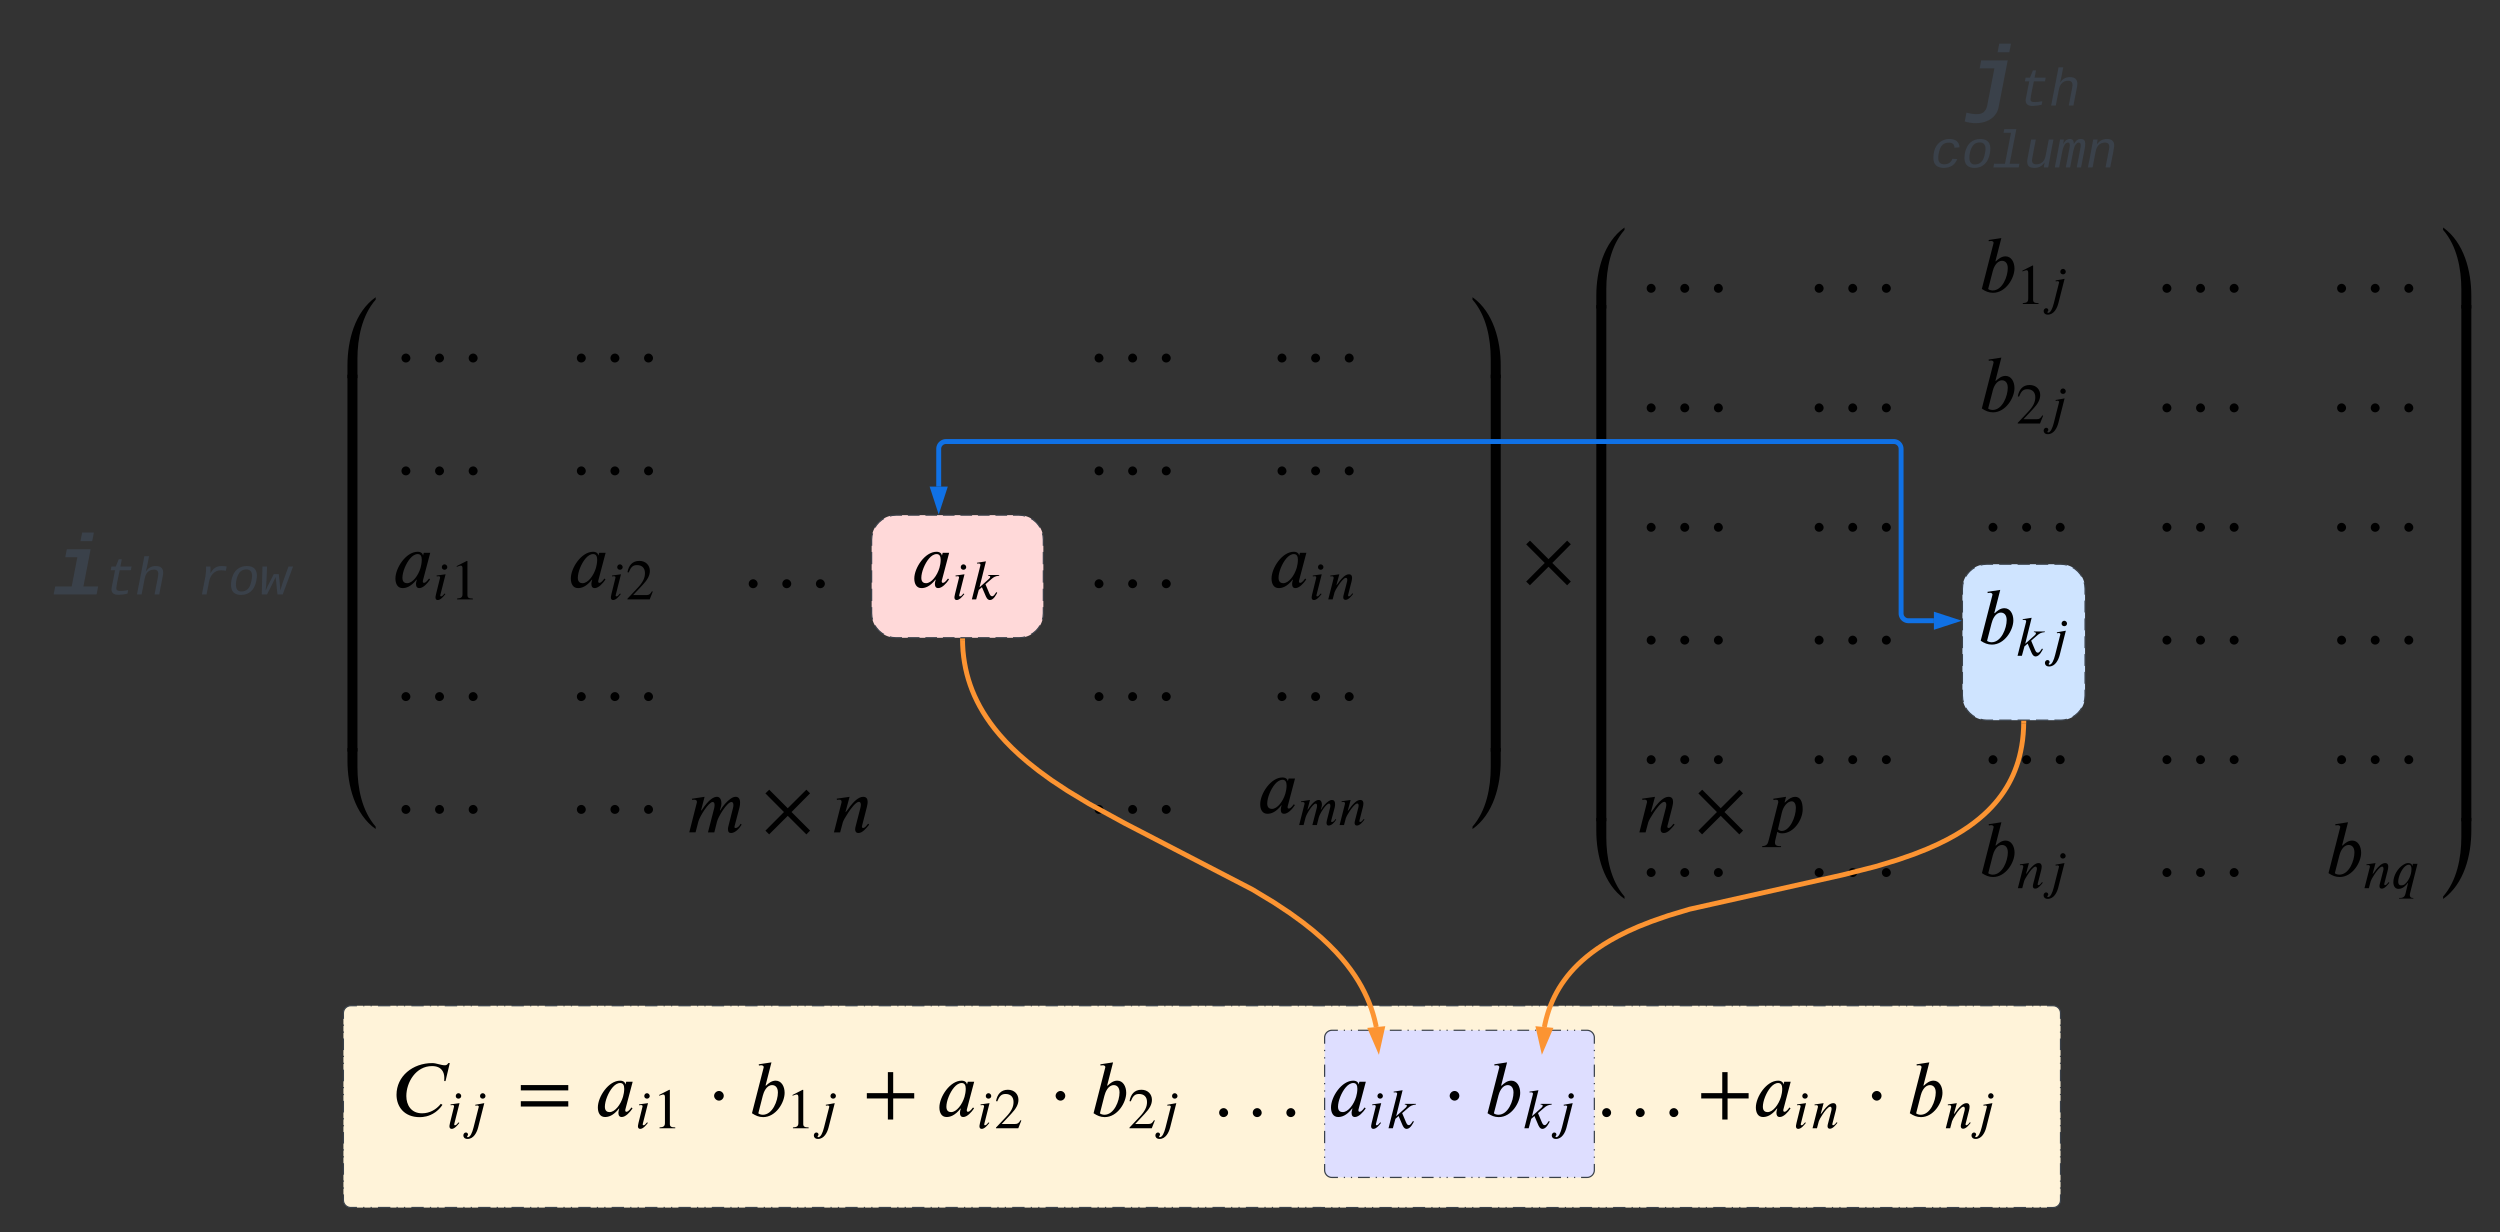 <svg xmlns="http://www.w3.org/2000/svg" xmlns:xlink="http://www.w3.org/1999/xlink" xmlns:lucid="lucid" width="2038.31" height="1004.56"><rect width="100%" height="100%" fill="#333333" stroke="none"/><g transform="translate(160 -300)" lucid:page-tab-id="0_0"><path d="M120 1126a6 6 0 0 1 6-6h1388a6 6 0 0 1 6 6v152.56a6 6 0 0 1-6 6H126a6 6 0 0 1-6-6z" fill="#fff3d9"/><path d="M136.08 1120h1m5.05 0h1m5.05 0h10.08m5.04 0h1m5.04 0h1m5.05 0h10.07m5.04 0h1.02m5.04 0h1m5.05 0h10.1m5.03 0h1m5.05 0h1m5.04 0h10.08m5.04 0h1m5.05 0h1m5.04 0h10.08m5.04 0h1m5.05 0h1m5.05 0h10.08m5.04 0h1m5.05 0h1m5.05 0h10.08m5.04 0h1m5.04 0h1m5.05 0h10.06m5.05 0h1m5.05 0h1m5.05 0h10.08m5.04 0h1m5.05 0h1m5.05 0h10.08m5.04 0h1m5.05 0h1m5.03 0h10.08m5.05 0h1m5.05 0h1m5.05 0h10.08m5.04 0h1m5.05 0h1m5.04 0h10.08m5.04 0h1m5.05 0h1m5.05 0h10.08m5.04 0h1m5.05 0h1m5.05 0h10.07m5.05 0h1m5.04 0h1m5.05 0h10.1m5.03 0h1m5.05 0h1m5.05 0h10.08m5.05 0h1m5.04 0h1m5.04 0h10.08m5.04 0h1m5.05 0h1.02m5.04 0h10.08m5.04 0h1m5.05 0h1m5.04 0h10.08m5.04 0h1m5.04 0h1m5.05 0h10.07m5.04 0h1.02m5.04 0h1m5.05 0h10.08m5.05 0h1m5.04 0h1m5.05 0H757m5.04 0h1m5.05 0h1m5.04 0h10.08m5.04 0h1m5.04 0h1m5.05 0h10.08m5.04 0h1m5.05 0h1m5.05 0h10.08m5.04 0h1m5.04 0h1m5.04 0h10.08m5.04 0h1m5.05 0h1m5.05 0h10.08m5.04 0h1m5.05 0h1m5.05 0h10.07m5.04 0h1m5.04 0h1m5.05 0h10.08m5.05 0h1m5.05 0h1m5.05 0h10.08m5.04 0h1m5.04 0h1.02m5.04 0h10.08m5.04 0h1m5.05 0h1m5.05 0h10.08m5.04 0h1m5.04 0h1m5.05 0h10.07m5.04 0h1.02m5.04 0h1m5.05 0h10.1m5.03 0h1m5.05 0h1m5.04 0h10.1m5.03 0h1m5.04 0h1m5.04 0h10.08m5.04 0h1m5.05 0h1.02m5.04 0h10.08m5.04 0h1m5.04 0h1m5.05 0h10.08m5.04 0h1m5.04 0h1m5.05 0h10.07m5.04 0h1m5.06 0h1m5.04 0h10.08m5.04 0h1m5.05 0h1m5.05 0h10.08m5.04 0h1m5.05 0h1m5.03 0h10.08m5.05 0h1m5.05 0h1m5.05 0h10.08m5.04 0h1m5.05 0h1m5.05 0h10.08m5.04 0h1m5.03 0h1m5.05 0h10.08m5.04 0h1m5.05 0h1m5.05 0h10.08m5.04 0h1m5.05 0h1m5.04 0h10.1m5.03 0h1m5.05 0h1m5.05 0h10.08m5.05 0h1m5.05 0h1m5.04 0h10.08m5.04 0h1m5.05 0h1.02m5.04 0h5.04l.94.07.9.22.88.35.8.5.72.6.6.72.5.8.37.88.23.9.07.95v4.7m0 4.72v.94m0 4.7v.95m0 4.72v9.42m0 4.7v.95m0 4.7v.94m0 4.7v9.42m0 4.7v.95m0 4.72v.94m0 4.7v9.43m0 4.7v.94m0 4.7v.95m0 4.7v9.42m0 4.7v.95m0 4.7v.95m0 4.7v9.42m0 4.7v.95m0 4.7v.94m0 4.7v4.72l-.07.94-.22.92-.35.87-.5.8-.6.7-.72.62-.8.5-.88.35-.9.22-.95.06h-5.04m-5.04 0h-1m-5.05 0h-1m-5.05 0h-10.08m-5.04 0h-1m-5.04 0h-1m-5.05 0h-10.07m-5.04 0h-1.02m-5.04 0h-1m-5.05 0h-10.1m-5.03 0h-1m-5.05 0h-1m-5.04 0h-10.08m-5.04 0h-1m-5.05 0h-1m-5.04 0h-10.08m-5.04 0h-1m-5.05 0h-1m-5.05 0h-10.08m-5.04 0h-1m-5.05 0h-1m-5.05 0h-10.08m-5.04 0h-1m-5.04 0h-1m-5.05 0h-10.07m-5.04 0h-1m-5.05 0h-1m-5.05 0h-10.08m-5.04 0h-1m-5.05 0h-1m-5.05 0h-10.08m-5.04 0h-1m-5.05 0h-1m-5.03 0h-10.08m-5.05 0h-1m-5.05 0h-1m-5.05 0h-10.08m-5.04 0h-1m-5.05 0h-1m-5.04 0h-10.08m-5.04 0h-1m-5.05 0h-1m-5.05 0h-10.08m-5.04 0h-1m-5.05 0h-1m-5.04 0h-10.08m-5.04 0h-1m-5.04 0h-1m-5.05 0h-10.1m-5.03 0h-1m-5.05 0h-1m-5.05 0h-10.08m-5.05 0h-1m-5.04 0h-1m-5.04 0h-10.08m-5.04 0h-1m-5.05 0h-1.02m-5.04 0h-10.08m-5.04 0h-1m-5.05 0h-1m-5.04 0h-10.08m-5.04 0h-1m-5.04 0h-1m-5.05 0h-10.07m-5.04 0h-1.02m-5.04 0h-1m-5.05 0H910.2m-5.05 0h-1m-5.04 0h-1m-5.05 0H883m-5.04 0h-1m-5.05 0h-1m-5.04 0h-10.08m-5.04 0h-1m-5.04 0h-1m-5.05 0h-10.08m-5.04 0h-1m-5.05 0h-1m-5.05 0h-10.08m-5.04 0h-1m-5.04 0h-1m-5.04 0h-10.08m-5.04 0h-1m-5.05 0h-1m-5.05 0h-10.08m-5.04 0h-1m-5.05 0h-1m-5.05 0H719.7m-5.04 0h-1m-5.04 0h-1m-5.05 0H692.5m-5.05 0h-1m-5.05 0h-1m-5.05 0h-10.08m-5.04 0h-1m-5.04 0h-1.02m-5.04 0h-10.08m-5.04 0h-1m-5.05 0h-1m-5.05 0h-10.08m-5.04 0h-1m-5.04 0h-1m-5.05 0h-10.07m-5.04 0h-1.02m-5.04 0h-1m-5.05 0h-10.1m-5.03 0h-1m-5.05 0h-1m-5.05 0H529.2m-5.05 0h-1m-5.04 0h-1m-5.04 0h-10.08m-5.04 0h-1m-5.05 0h-1.02m-5.04 0h-10.08m-5.04 0h-1m-5.04 0h-1m-5.05 0h-10.08m-5.04 0h-1m-5.04 0h-1m-5.05 0h-10.07m-5.04 0h-1m-5.06 0h-1m-5.04 0h-10.08m-5.04 0h-1m-5.05 0h-1m-5.05 0H365.9m-5.04 0h-1m-5.05 0h-1m-5.04 0H338.7m-5.05 0h-1m-5.05 0h-1m-5.05 0h-10.08m-5.04 0h-1m-5.05 0h-1m-5.05 0h-10.08m-5.04 0h-1m-5.03 0h-1m-5.05 0h-10.08m-5.04 0h-1m-5.05 0h-1m-5.05 0h-10.08m-5.04 0h-1m-5.04 0h-1m-5.05 0h-10.1m-5.03 0h-1m-5.05 0h-1m-5.05 0H175.4m-5.05 0h-1m-5.05 0h-1m-5.04 0h-10.08m-5.04 0h-1m-5.05 0h-1.02m-5.04 0H126l-.94-.07-.9-.23-.88-.36-.8-.48-.72-.62-.6-.7-.5-.8-.37-.88-.23-.92-.07-.94v-4.7m0-4.7v-.96m0-4.7v-.95m0-4.7v-9.42m0-4.7v-.95m0-4.7v-.95m0-4.7V1223m0-4.7v-.95m0-4.7v-.95m0-4.7v-9.43m0-4.7v-.95m0-4.7v-.95m0-4.7v-9.42m0-4.7v-.96m0-4.7v-.96m0-4.7v-9.42m0-4.7v-.95m0-4.7v-.95m0-4.7V1126l.07-.94.22-.9.35-.88.5-.8.6-.72.72-.6.8-.5.88-.37.9-.23.95-.07h5.04" stroke="#3a414a" fill="none"/><path d="M1520 760a20 20 0 0 1 20 20v87.17a20 20 0 0 1-20 20h-60a20 20 0 0 1-20-20V780a20 20 0 0 1 20-20z" fill="#cfe4ff"/><path d="M1529.97 762.73l1.8 1.1 2.37 2.03 2.04 2.38 1.1 1.8m2 4.8l.47 2.03.25 3.13v4.84m0 4.85v9.67m0 4.84v9.7m0 4.84v9.7m0 4.83v9.68m0 4.85v9.68m0 4.84v4.85l-.25 3.13-.48 2.03m-2 4.8l-1.1 1.8-2.03 2.38-2.38 2.05-1.8 1.1m-4.8 1.98l-2.03.5-3.13.24h-5m-5 0h-10m-5 0h-10m-5 0h-10m-5 0h-5l-3.13-.25-2.03-.5m-4.8-1.98l-1.8-1.1-2.38-2.03-2.04-2.38-1.1-1.78m-2-4.8l-.47-2.04-.25-3.13v-4.85m0-4.84v-9.68m0-4.85v-9.68m0-4.84v-9.7m0-4.83v-9.7m0-4.83v-9.68m0-4.86V780l.25-3.13.48-2.03m2-4.8l1.1-1.8 2.03-2.38 2.38-2.04 1.8-1.1m4.8-2l2.03-.47 3.13-.25h5m5 0h10m5 0h10m5 0h10m5 0h5l3.13.25 2.03.48" stroke="#3a414a" fill="none"/><path d="M550.68 740a20 20 0 0 1 20-20h100a20 20 0 0 1 20 20v60a20 20 0 0 1-20 20h-100a20 20 0 0 1-20-20z" fill="#ffd9d9"/><path d="M553.4 730.03l1.1-1.8 2.04-2.37 2.4-2.04 1.77-1.1m4.82-2l2.03-.47 3.13-.25h4.77m4.76 0h9.53m4.76 0H604m4.76 0h9.52m4.76 0h9.53m4.75 0h9.52m4.76 0h9.53m4.76 0h4.76l3.13.25 2.05.5m4.8 1.98l1.8 1.1 2.38 2.03 2.03 2.38 1.1 1.8m2 4.8l.48 2.03.24 3.13v5m0 5v10m0 5v10m0 5v10m0 5v5l-.24 3.13-.5 2.03m-1.98 4.8l-1.1 1.8-2.03 2.38-2.4 2.04-1.77 1.1m-4.8 2l-2.05.47-3.12.25h-4.76m-4.76 0h-9.52m-4.77 0h-9.52m-4.76 0h-9.54m-4.76 0h-9.52m-4.76 0h-9.53m-4.77 0h-9.52m-4.75 0h-4.77l-3.13-.25-2.03-.5m-4.8-1.98l-1.8-1.1-2.38-2.03-2.04-2.38-1.1-1.8m-1.98-4.8l-.5-2.03-.24-3.13v-5m0-5v-10m0-5v-10m0-5v-10m0-5v-5l.25-3.13.5-2.03" stroke="#3a414a" fill="none"/><path d="M120 480h1738.3v557.83H120z" fill="#fff" fill-opacity="0"/><path d="M146.3 542.33v1.97c-11.32 12.95-14.87 31.68-14.87 48.37v15.7h-8.14v-10.44c0-19.9 5.83-43.5 23-55.6"/><path d="M131.44 912.8h-8.15V605.46h8.14V912.8"/><path d="M146.3 973.96v1.97c-17.17-12.1-23-35.68-23-55.6V909.9h8.14v15.7c0 16.7 3.54 35.42 14.85 48.36M174.6 592c0 1.92-1.7 3.56-3.67 3.56-2.04 0-3.6-1.57-3.6-3.6 0-2.05 1.63-3.7 3.67-3.7 1.9 0 3.6 1.78 3.6 3.75M202 592c0 1.92-1.7 3.56-3.66 3.56-2.04 0-3.62-1.57-3.62-3.6 0-2.05 1.64-3.7 3.68-3.7 1.9 0 3.6 1.78 3.6 3.75M229.42 592c0 1.92-1.7 3.56-3.68 3.56-2.04 0-3.62-1.57-3.62-3.6 0-2.05 1.65-3.7 3.7-3.7 1.9 0 3.6 1.78 3.6 3.75M174.6 684.02c0 1.9-1.7 3.55-3.67 3.55-2.04 0-3.6-1.58-3.6-3.62 0-2.03 1.63-3.68 3.67-3.68 1.9 0 3.6 1.78 3.6 3.75M202 684.02c0 1.9-1.7 3.55-3.66 3.55-2.04 0-3.62-1.58-3.62-3.62 0-2.03 1.64-3.68 3.68-3.68 1.9 0 3.6 1.78 3.6 3.75M229.42 684.02c0 1.9-1.7 3.55-3.68 3.55-2.04 0-3.62-1.58-3.62-3.62 0-2.03 1.65-3.68 3.7-3.68 1.9 0 3.6 1.78 3.6 3.75M190.78 750.72l-5.98 22.67s-.07.13-.07.72c0 .72.4 1.1.92 1.1.66 0 1.64-.12 4.2-3.53l.8.77c-2.04 3.1-5.6 7.04-8.74 7.04-2.16 0-2.75-1.5-2.75-3.6 0-.86.4-2.24.72-3.3h-.27c-4.73 6.05-8.8 6.9-11.36 6.9-4.14 0-5.85-3.6-5.85-7.8 0-8.7 8.66-21.83 18.13-21.83 2.82 0 4.2 1.58 4.33 3.02h.07l.6-2.18h5.25m-6.9 5.72c0-2.7-.8-4.67-3.3-4.67-4.46 0-8.4 5.72-10.64 11.24-1.18 2.97-1.84 5.86-1.84 8.16 0 3.48 2.04 4.34 3.82 4.34 4.53 0 9.13-6.25 10.97-12.5.52-1.7.98-4.33.98-6.56M204.7 762.4c0 1.22-1.03 2.15-2.24 2.15-1.35 0-2.23-.93-2.23-2.14 0-1.15.88-2.3 2.23-2.3 1.2 0 2.23 1.15 2.23 2.3m-1.4 5.82l-4.28 16.9c-.05.3-.05.47-.05.66 0 .32.28.46.6.46 1.03 0 1.3-.55 2.98-2.37l.6.47c-1.62 2.1-3.94 4.88-6.22 4.88-1.3 0-1.86-.88-1.86-2.14 0-.56 0-1.44 3.67-15.7.05-.1.1-.42.1-.56 0-.8-.38-1.02-1.44-1.02-.42 0-.98.1-1.3.18l-.14-.74M225.5 788.7H212.7v-.7c3.44-.18 4.4-1.15 4.4-3.7v-20.87c0-1.58-.4-2.28-1.38-2.28-.46 0-1.25.24-2.1.56l-1.24.48v-.65l8.3-4.23.43.14v27.73c0 2 .92 2.84 4.4 2.84v.7M174.6 868.03c0 1.9-1.7 3.55-3.67 3.55-2.04 0-3.6-1.58-3.6-3.62s1.63-3.68 3.67-3.68c1.9 0 3.6 1.77 3.6 3.75M202 868.03c0 1.9-1.7 3.55-3.66 3.55-2.04 0-3.62-1.58-3.62-3.62s1.64-3.68 3.68-3.68c1.9 0 3.6 1.77 3.6 3.75M229.42 868.03c0 1.9-1.7 3.55-3.68 3.55-2.04 0-3.62-1.58-3.62-3.62s1.65-3.68 3.7-3.68c1.9 0 3.6 1.77 3.6 3.75M174.6 960.03c0 1.9-1.7 3.55-3.67 3.55-2.04 0-3.6-1.58-3.6-3.62 0-2.03 1.63-3.68 3.67-3.68 1.9 0 3.6 1.78 3.6 3.75M202 960.03c0 1.9-1.7 3.55-3.66 3.55-2.04 0-3.62-1.58-3.62-3.62 0-2.03 1.64-3.68 3.68-3.68 1.9 0 3.6 1.78 3.6 3.75M229.42 960.03c0 1.9-1.7 3.55-3.68 3.55-2.04 0-3.62-1.58-3.62-3.62 0-2.03 1.65-3.68 3.7-3.68 1.9 0 3.6 1.78 3.6 3.75M317.6 592c0 1.92-1.7 3.56-3.67 3.56-2.04 0-3.6-1.57-3.6-3.6 0-2.05 1.63-3.7 3.67-3.7 1.9 0 3.6 1.78 3.6 3.75M345.02 592c0 1.92-1.7 3.56-3.7 3.56-2.02 0-3.6-1.57-3.6-3.6 0-2.05 1.64-3.7 3.68-3.7 1.9 0 3.62 1.78 3.62 3.75M372.42 592c0 1.92-1.7 3.56-3.68 3.56-2.04 0-3.62-1.57-3.62-3.6 0-2.05 1.65-3.7 3.7-3.7 1.9 0 3.6 1.78 3.6 3.75M317.6 684.02c0 1.9-1.7 3.55-3.67 3.55-2.04 0-3.6-1.58-3.6-3.62 0-2.03 1.63-3.68 3.67-3.68 1.9 0 3.6 1.78 3.6 3.75M345.02 684.02c0 1.9-1.7 3.55-3.7 3.55-2.02 0-3.6-1.58-3.6-3.62 0-2.03 1.64-3.68 3.68-3.68 1.9 0 3.62 1.78 3.62 3.75M372.42 684.02c0 1.9-1.7 3.55-3.68 3.55-2.04 0-3.62-1.58-3.62-3.62 0-2.03 1.65-3.68 3.7-3.68 1.9 0 3.6 1.78 3.6 3.75M333.78 750.72l-5.98 22.67s-.07.13-.07.72c0 .72.4 1.1.92 1.1.66 0 1.65-.12 4.2-3.53l.8.77c-2.04 3.1-5.6 7.04-8.74 7.04-2.16 0-2.75-1.5-2.75-3.6 0-.86.4-2.24.72-3.3h-.26c-4.73 6.05-8.8 6.9-11.36 6.9-4.14 0-5.85-3.6-5.85-7.8 0-8.7 8.66-21.83 18.13-21.83 2.82 0 4.2 1.58 4.33 3.02h.07l.6-2.18h5.25m-6.9 5.72c0-2.7-.8-4.67-3.3-4.67-4.46 0-8.4 5.72-10.63 11.24-1.2 2.97-1.84 5.86-1.84 8.16 0 3.48 2.04 4.34 3.82 4.34 4.53 0 9.13-6.25 10.97-12.5.52-1.7.98-4.33.98-6.56M347.7 762.4c0 1.22-1.03 2.15-2.24 2.15-1.35 0-2.23-.93-2.23-2.14 0-1.15.88-2.3 2.23-2.3 1.2 0 2.23 1.15 2.23 2.3m-1.4 5.82l-4.28 16.9c-.04.3-.04.47-.04.66 0 .32.27.46.6.46 1.02 0 1.3-.55 2.97-2.37l.6.47c-1.62 2.1-3.94 4.88-6.22 4.88-1.3 0-1.86-.88-1.86-2.14 0-.56 0-1.44 3.67-15.7.05-.1.1-.42.1-.56 0-.8-.38-1.02-1.44-1.02-.42 0-.98.1-1.3.18l-.15-.74M372.22 782.34l-2.5 6.37h-18.17v-.55l8.27-8.78c4.36-4.6 6.04-8.13 6.04-12.08 0-4.24-2.5-6.56-6.46-6.56-3.35 0-4.97 1.48-6.83 6.04l-.98-.24c.97-5.43 3.94-9.24 9.66-9.24 5.25 0 8.6 3.58 8.6 8.18 0 3.67-1.82 7.15-5.96 11.52l-7.66 8.17h10.87c1.96 0 2.94-.5 4.47-3.1M317.6 868.03c0 1.9-1.7 3.55-3.67 3.55-2.04 0-3.6-1.58-3.6-3.62s1.63-3.68 3.67-3.68c1.9 0 3.6 1.77 3.6 3.75M345.02 868.03c0 1.9-1.7 3.55-3.7 3.55-2.02 0-3.6-1.58-3.6-3.62s1.64-3.68 3.68-3.68c1.9 0 3.62 1.77 3.62 3.75M372.42 868.03c0 1.9-1.7 3.55-3.68 3.55-2.04 0-3.62-1.58-3.62-3.62s1.65-3.68 3.7-3.68c1.9 0 3.6 1.77 3.6 3.75M317.6 960.03c0 1.9-1.7 3.55-3.67 3.55-2.04 0-3.6-1.58-3.6-3.62 0-2.03 1.63-3.68 3.67-3.68 1.9 0 3.6 1.78 3.6 3.75M345.02 960.03c0 1.9-1.7 3.55-3.7 3.55-2.02 0-3.6-1.58-3.6-3.62 0-2.03 1.64-3.68 3.68-3.68 1.9 0 3.62 1.78 3.62 3.75M372.42 960.03c0 1.9-1.7 3.55-3.68 3.55-2.04 0-3.62-1.58-3.62-3.62 0-2.03 1.65-3.68 3.7-3.68 1.9 0 3.6 1.78 3.6 3.75M457.72 776.02c0 1.9-1.7 3.55-3.68 3.55-2.04 0-3.6-1.58-3.6-3.6 0-2.05 1.63-3.7 3.67-3.7 1.9 0 3.62 1.78 3.62 3.75M485.12 776.02c0 1.9-1.7 3.55-3.68 3.55-2.03 0-3.6-1.58-3.6-3.6 0-2.05 1.63-3.7 3.67-3.7 1.92 0 3.62 1.78 3.62 3.75M512.53 776.02c0 1.9-1.7 3.55-3.68 3.55-2.04 0-3.62-1.58-3.62-3.6 0-2.05 1.65-3.7 3.68-3.7 1.92 0 3.63 1.78 3.63 3.75M613.86 750.72l-5.98 22.67s-.06.13-.06.72c0 .72.4 1.1.92 1.1.66 0 1.64-.12 4.2-3.53l.8.77c-2.04 3.1-5.6 7.04-8.75 7.04-2.18 0-2.77-1.5-2.77-3.6 0-.86.4-2.24.73-3.3h-.27c-4.74 6.05-8.8 6.9-11.38 6.9-4.14 0-5.85-3.6-5.85-7.8 0-8.7 8.68-21.83 18.14-21.83 2.84 0 4.22 1.58 4.35 3.02h.07l.6-2.18h5.24m-6.9 5.72c0-2.7-.8-4.67-3.28-4.67-4.47 0-8.4 5.72-10.65 11.24-1.18 2.97-1.84 5.86-1.84 8.16 0 3.48 2.03 4.34 3.8 4.34 4.54 0 9.14-6.25 10.98-12.5.52-1.7.98-4.33.98-6.56M627.78 762.4c0 1.22-1.03 2.15-2.23 2.15-1.35 0-2.23-.93-2.23-2.14 0-1.15.88-2.3 2.23-2.3 1.2 0 2.23 1.15 2.23 2.3m-1.4 5.82l-4.27 16.9c-.04.3-.04.47-.04.66 0 .32.28.46.6.46 1.03 0 1.3-.55 2.98-2.37l.6.47c-1.62 2.1-3.95 4.88-6.22 4.88-1.3 0-1.86-.88-1.86-2.14 0-.56 0-1.44 3.67-15.7.05-.1.1-.42.1-.56 0-.8-.38-1.02-1.45-1.02-.42 0-.97.1-1.3.18l-.14-.74M654.77 768.82l-.18.56c-3.13.32-4.43 1.16-6.2 2.7l-4.92 4.27 2.97 7.06c.7 1.64 1.26 2.75 2.47 2.75 1.4 0 2.4-2 3.44-3.4l.7.52c-.57.98-2.75 5.95-5.9 5.95-2.15 0-3.12-2.47-3.63-3.67l-2.93-6.83L638 781l-2.1 7.7h-3.52l6.87-27.36c.1-.28.14-.6.14-.93 0-.5-.47-1-1.5-1-.4 0-.88 0-1.25.08l-.14-.65 7.35-1.16-5.25 21.2 7.76-6.94c.5-.46.98-1.06.98-1.67 0-.56-.75-.88-1.2-.88h-.57l.2-.56h9M739.7 592c0 1.92-1.7 3.56-3.67 3.56-2.03 0-3.6-1.57-3.6-3.6 0-2.05 1.63-3.7 3.67-3.7 1.9 0 3.6 1.78 3.6 3.75M767.12 592c0 1.92-1.7 3.56-3.68 3.56-2.04 0-3.62-1.57-3.62-3.6 0-2.05 1.64-3.7 3.68-3.7 1.9 0 3.62 1.78 3.62 3.75M794.52 592c0 1.92-1.7 3.56-3.68 3.56-2.04 0-3.6-1.57-3.6-3.6 0-2.05 1.63-3.7 3.67-3.7 1.9 0 3.62 1.78 3.62 3.75M739.7 684.02c0 1.9-1.7 3.55-3.67 3.55-2.03 0-3.6-1.58-3.6-3.62 0-2.03 1.63-3.68 3.67-3.68 1.9 0 3.6 1.78 3.6 3.75M767.12 684.02c0 1.9-1.7 3.55-3.68 3.55-2.04 0-3.62-1.58-3.62-3.62 0-2.03 1.64-3.68 3.68-3.68 1.9 0 3.62 1.78 3.62 3.75M794.52 684.02c0 1.9-1.7 3.55-3.68 3.55-2.04 0-3.6-1.58-3.6-3.62 0-2.03 1.63-3.68 3.67-3.68 1.9 0 3.62 1.78 3.62 3.75M739.7 776.02c0 1.9-1.7 3.55-3.67 3.55-2.03 0-3.6-1.58-3.6-3.6 0-2.05 1.63-3.7 3.67-3.7 1.9 0 3.6 1.78 3.6 3.75M767.12 776.02c0 1.9-1.7 3.55-3.68 3.55-2.04 0-3.62-1.58-3.62-3.6 0-2.05 1.64-3.7 3.68-3.7 1.9 0 3.62 1.78 3.62 3.75M794.52 776.02c0 1.9-1.7 3.55-3.68 3.55-2.04 0-3.6-1.58-3.6-3.6 0-2.05 1.63-3.7 3.67-3.7 1.9 0 3.62 1.78 3.62 3.75M739.7 868.03c0 1.9-1.7 3.55-3.67 3.55-2.03 0-3.6-1.58-3.6-3.62s1.63-3.68 3.67-3.68c1.9 0 3.6 1.77 3.6 3.75M767.12 868.03c0 1.9-1.7 3.55-3.68 3.55-2.04 0-3.62-1.58-3.62-3.62s1.64-3.68 3.68-3.68c1.9 0 3.62 1.77 3.62 3.75M794.52 868.03c0 1.9-1.7 3.55-3.68 3.55-2.04 0-3.6-1.58-3.6-3.62s1.63-3.68 3.67-3.68c1.9 0 3.62 1.77 3.62 3.75M739.7 960.03c0 1.9-1.7 3.55-3.67 3.55-2.03 0-3.6-1.58-3.6-3.62 0-2.03 1.63-3.68 3.67-3.68 1.9 0 3.6 1.78 3.6 3.75M767.12 960.03c0 1.9-1.7 3.55-3.68 3.55-2.04 0-3.62-1.58-3.62-3.62 0-2.03 1.64-3.68 3.68-3.68 1.9 0 3.62 1.78 3.62 3.75M794.52 960.03c0 1.9-1.7 3.55-3.68 3.55-2.04 0-3.6-1.58-3.6-3.62 0-2.03 1.63-3.68 3.67-3.68 1.9 0 3.62 1.78 3.62 3.75M888.9 592c0 1.92-1.72 3.56-3.7 3.56-2.03 0-3.6-1.57-3.6-3.6 0-2.05 1.64-3.7 3.68-3.7 1.9 0 3.6 1.78 3.6 3.75M916.3 592c0 1.92-1.7 3.56-3.68 3.56-2.04 0-3.62-1.57-3.62-3.6 0-2.05 1.64-3.7 3.68-3.7 1.9 0 3.62 1.78 3.62 3.75M943.7 592c0 1.92-1.7 3.56-3.68 3.56-2.04 0-3.62-1.57-3.62-3.6 0-2.05 1.65-3.7 3.68-3.7 1.9 0 3.62 1.78 3.62 3.75M888.9 684.02c0 1.9-1.72 3.55-3.7 3.55-2.03 0-3.6-1.58-3.6-3.62 0-2.03 1.64-3.68 3.68-3.68 1.9 0 3.6 1.78 3.6 3.75M916.3 684.02c0 1.9-1.7 3.55-3.68 3.55-2.04 0-3.62-1.58-3.62-3.62 0-2.03 1.64-3.68 3.68-3.68 1.9 0 3.62 1.78 3.62 3.75M943.7 684.02c0 1.9-1.7 3.55-3.68 3.55-2.04 0-3.62-1.58-3.62-3.62 0-2.03 1.65-3.68 3.68-3.68 1.9 0 3.62 1.78 3.62 3.75M905.12 750.72l-5.98 22.67s-.06.13-.06.72c0 .72.4 1.1.92 1.1.65 0 1.64-.12 4.2-3.53l.8.77c-2.05 3.1-5.6 7.04-8.75 7.04-2.17 0-2.76-1.5-2.76-3.6 0-.86.38-2.24.7-3.3h-.25c-4.73 6.05-8.8 6.9-11.37 6.9-4.14 0-5.85-3.6-5.85-7.8 0-8.7 8.68-21.83 18.14-21.83 2.83 0 4.2 1.58 4.34 3.02h.07l.6-2.18h5.25m-6.9 5.72c0-2.7-.8-4.67-3.28-4.67-4.47 0-8.42 5.72-10.65 11.24-1.2 2.97-1.85 5.86-1.85 8.16 0 3.48 2.04 4.34 3.8 4.34 4.55 0 9.15-6.25 11-12.5.5-1.7.97-4.33.97-6.56M919.03 762.4c0 1.22-1.02 2.15-2.23 2.15-1.34 0-2.22-.93-2.22-2.14 0-1.15.88-2.3 2.22-2.3 1.2 0 2.24 1.15 2.24 2.3m-1.4 5.82l-4.27 16.9c-.05.3-.05.47-.05.66 0 .32.28.46.6.46 1.03 0 1.3-.55 2.98-2.37l.6.47c-1.62 2.1-3.95 4.88-6.22 4.88-1.3 0-1.86-.88-1.86-2.14 0-.56 0-1.44 3.67-15.7.03-.1.08-.42.08-.56 0-.8-.37-1.02-1.44-1.02-.42 0-.98.1-1.3.18l-.14-.74M943.24 784.25l-.23.27c-1.3 1.58-3.52 4.56-5.94 4.56-1.48 0-1.9-1.07-1.9-2.14 0-.6.18-1.35.32-1.86l2.65-10.27c.1-.36.33-1.3.33-1.94 0-.88-.28-1.76-1.12-1.76-1.76 0-4.7 4-6.13 6.18-1.67 2.5-2.87 4.7-3.15 5.67l-1.53 5.76h-3.58l4.4-17.37c0-.84-.13-1.5-1.38-1.5-.47 0-.98.1-1.3.15l-.1-.7 7.4-1.06-2.38 8.78h.14c.23 0 2.5-3.25 2.6-3.4 1.86-2.32 4.65-5.38 7.44-5.38 2.04 0 2.6 1.34 2.6 2.88 0 1.16-.28 2.32-.5 3.25l-2.75 10.73c-.04.1-.04.24-.04.47.05.28.2.65.7.65 1.1 0 2.23-1.68 2.88-2.47M888.9 868.03c0 1.9-1.72 3.55-3.7 3.55-2.03 0-3.6-1.58-3.6-3.62s1.64-3.68 3.68-3.68c1.9 0 3.6 1.77 3.6 3.75M916.3 868.03c0 1.9-1.7 3.55-3.68 3.55-2.04 0-3.62-1.58-3.62-3.62s1.64-3.68 3.68-3.68c1.9 0 3.62 1.77 3.62 3.75M943.7 868.03c0 1.9-1.7 3.55-3.68 3.55-2.04 0-3.62-1.58-3.62-3.62s1.65-3.68 3.68-3.68c1.9 0 3.62 1.77 3.62 3.75M895.86 934.73l-5.98 22.67s-.07.13-.07.73c0 .72.4 1.1.93 1.1.66 0 1.64-.12 4.2-3.54l.8.78c-2.04 3.1-5.6 7.03-8.75 7.03-2.16 0-2.75-1.5-2.75-3.6 0-.86.4-2.24.72-3.3h-.27c-4.73 6.06-8.8 6.9-11.36 6.9-4.14 0-5.85-3.6-5.85-7.8 0-8.68 8.67-21.82 18.13-21.82 2.83 0 4.2 1.57 4.34 3.02h.07l.6-2.17h5.26m-6.9 5.72c0-2.7-.8-4.67-3.3-4.67-4.46 0-8.4 5.72-10.64 11.24-1.18 2.96-1.84 5.85-1.84 8.15 0 3.48 2.04 4.34 3.82 4.34 4.53 0 9.13-6.24 10.97-12.48.53-1.7 1-4.34 1-6.57M928.82 967.74l.6.5c-1.48 2.52-3.9 4.85-6.08 4.85-1.03 0-1.82-.48-1.82-2.3 0-.32.05-.78.28-1.7l2.6-10.28c.2-.65.28-1.07.28-1.86 0-.93-.28-1.76-1.1-1.76-2.52 0-7.63 8.4-8.33 11.24l-1.58 6.27H910l3.58-13.88c.1-.42.23-1.16.23-1.86 0-.93-.22-1.76-1.06-1.76-2.4 0-7.52 8.4-8.27 11.24l-1.62 6.27h-3.63l4.42-17.36c0-.84-.28-1.44-1.54-1.44-.37 0-.88.04-1.25.1l-.1-.66 7.3-1.12-2.04 7.86h.28c4.37-6.65 7.16-7.86 8.93-7.86 1.72 0 2.56 1.72 2.56 3.77 0 .78-.14 1.48-.42 2.4l-.46 1.68h.23c1.36-2.42 3.77-5.3 6.05-6.83 1.02-.7 1.9-1.02 2.83-1.02 1.68 0 2.5 1.2 2.5 3.3 0 .83-.03 1.7-.3 2.83l-2.85 10.73c-.04.13-.1.4-.1.55 0 .37.3.56.7.56.8 0 2-.74 2.9-2.46M952.5 968.25l-.22.28c-1.3 1.58-3.53 4.56-5.94 4.56-1.5 0-1.9-1.08-1.9-2.15 0-.6.17-1.35.3-1.86l2.66-10.28c.1-.37.33-1.3.33-1.95 0-.88-.28-1.76-1.12-1.76-1.75 0-4.68 4-6.12 6.18-1.67 2.5-2.88 4.7-3.16 5.67l-1.53 5.76h-3.6l4.42-17.36c0-.84-.13-1.5-1.4-1.5-.45 0-.97.1-1.3.15l-.08-.7 7.38-1.07-2.37 8.78h.14c.23 0 2.5-3.25 2.6-3.4 1.85-2.3 4.64-5.38 7.43-5.38 2.04 0 2.6 1.35 2.6 2.88 0 1.17-.28 2.33-.5 3.26l-2.75 10.73c-.05.08-.05.22-.05.45.05.28.2.66.7.66 1.1 0 2.23-1.67 2.88-2.46M1063.57 608.38h-8.15v-15.7c0-16.7-3.55-35.43-14.85-48.38v-1.97c17.15 12.1 23 35.7 23 55.6v10.45"/><path d="M1063.57 912.8h-8.15V605.46h8.15V912.8"/><path d="M1063.57 909.9v10.44c0 19.9-5.85 43.5-23 55.6v-1.98c11.3-12.94 14.85-31.67 14.85-48.37v-15.7h8.15M1120.74 774.12l-3.02 3.1-15.18-15.13-15.18 15.1-3.03-3.02 15.12-15.18-15.12-15.18 3.1-3.02 15.1 15.1 15.2-15.1 3 2.96-15.1 15.24M1164.5 485.5v1.96c-11.3 12.94-14.84 31.68-14.84 48.37v15.7h-8.15v-10.45c0-19.9 5.86-43.5 23-55.6"/><path d="M1149.66 969.65h-8.15V548.73h8.16v420.92"/><path d="M1164.5 1030.94v1.97c-17.14-12.08-23-35.67-23-55.6V966.9h8.16v15.7c0 16.7 3.54 35.42 14.85 48.37M1189.88 535.17c0 1.9-1.7 3.55-3.7 3.55-2.02 0-3.6-1.58-3.6-3.62 0-2.03 1.64-3.68 3.68-3.68 1.9 0 3.62 1.78 3.62 3.75M1217.28 535.17c0 1.9-1.7 3.55-3.68 3.55-2.04 0-3.62-1.58-3.62-3.62 0-2.03 1.65-3.68 3.68-3.68 1.9 0 3.62 1.78 3.62 3.75M1244.68 535.17c0 1.9-1.7 3.55-3.68 3.55-2.03 0-3.6-1.58-3.6-3.62 0-2.03 1.63-3.68 3.67-3.68 1.9 0 3.6 1.78 3.6 3.75M1189.88 632.63c0 1.9-1.7 3.55-3.7 3.55-2.02 0-3.6-1.58-3.6-3.62 0-2.03 1.64-3.68 3.68-3.68 1.9 0 3.62 1.78 3.62 3.75M1217.28 632.63c0 1.9-1.7 3.55-3.68 3.55-2.04 0-3.62-1.58-3.62-3.62 0-2.03 1.65-3.68 3.68-3.68 1.9 0 3.62 1.78 3.62 3.75M1244.68 632.63c0 1.9-1.7 3.55-3.68 3.55-2.03 0-3.6-1.58-3.6-3.62 0-2.03 1.63-3.68 3.67-3.68 1.9 0 3.6 1.78 3.6 3.75M1189.88 730.02c0 1.9-1.7 3.55-3.7 3.55-2.02 0-3.6-1.58-3.6-3.62 0-2.03 1.64-3.68 3.68-3.68 1.9 0 3.62 1.78 3.62 3.75M1217.28 730.02c0 1.9-1.7 3.55-3.68 3.55-2.04 0-3.62-1.58-3.62-3.62 0-2.03 1.65-3.68 3.68-3.68 1.9 0 3.62 1.78 3.62 3.75M1244.68 730.02c0 1.9-1.7 3.55-3.68 3.55-2.03 0-3.6-1.58-3.6-3.62 0-2.03 1.63-3.68 3.67-3.68 1.9 0 3.6 1.78 3.6 3.75M1189.88 822.02c0 1.9-1.7 3.55-3.7 3.55-2.02 0-3.6-1.57-3.6-3.6 0-2.05 1.64-3.7 3.68-3.7 1.9 0 3.62 1.78 3.62 3.75M1217.28 822.02c0 1.9-1.7 3.55-3.68 3.55-2.04 0-3.62-1.57-3.62-3.6 0-2.05 1.65-3.7 3.68-3.7 1.9 0 3.62 1.78 3.62 3.75M1244.68 822.02c0 1.9-1.7 3.55-3.68 3.55-2.03 0-3.6-1.57-3.6-3.6 0-2.05 1.63-3.7 3.67-3.7 1.9 0 3.6 1.78 3.6 3.75M1189.88 919.48c0 1.9-1.7 3.55-3.7 3.55-2.02 0-3.6-1.57-3.6-3.6 0-2.05 1.64-3.7 3.68-3.7 1.9 0 3.62 1.78 3.62 3.75M1217.28 919.48c0 1.9-1.7 3.55-3.68 3.55-2.04 0-3.62-1.57-3.62-3.6 0-2.05 1.65-3.7 3.68-3.7 1.9 0 3.62 1.78 3.62 3.75M1244.68 919.48c0 1.9-1.7 3.55-3.68 3.55-2.03 0-3.6-1.57-3.6-3.6 0-2.05 1.63-3.7 3.67-3.7 1.9 0 3.6 1.78 3.6 3.75M1189.88 1011.5c0 1.9-1.7 3.54-3.7 3.54-2.02 0-3.6-1.58-3.6-3.62 0-2.03 1.64-3.68 3.68-3.68 1.9 0 3.62 1.78 3.62 3.75M1217.28 1011.5c0 1.9-1.7 3.54-3.68 3.54-2.04 0-3.62-1.58-3.62-3.62 0-2.03 1.65-3.68 3.68-3.68 1.9 0 3.62 1.78 3.62 3.75M1244.68 1011.5c0 1.9-1.7 3.54-3.68 3.54-2.03 0-3.6-1.58-3.6-3.62 0-2.03 1.63-3.68 3.67-3.68 1.9 0 3.6 1.78 3.6 3.75M1326.83 535.17c0 1.9-1.7 3.55-3.68 3.55-2.04 0-3.62-1.58-3.62-3.62 0-2.03 1.65-3.68 3.68-3.68 1.92 0 3.63 1.78 3.63 3.75M1354.23 535.17c0 1.9-1.7 3.55-3.68 3.55-2.03 0-3.6-1.58-3.6-3.62 0-2.03 1.63-3.68 3.67-3.68 1.9 0 3.6 1.78 3.6 3.75M1381.64 535.17c0 1.9-1.7 3.55-3.68 3.55-2.04 0-3.62-1.58-3.62-3.62 0-2.03 1.65-3.68 3.68-3.68 1.9 0 3.62 1.78 3.62 3.75M1326.83 632.63c0 1.9-1.7 3.55-3.68 3.55-2.04 0-3.62-1.58-3.62-3.62 0-2.03 1.65-3.68 3.68-3.68 1.92 0 3.63 1.78 3.63 3.75M1354.23 632.63c0 1.9-1.7 3.55-3.68 3.55-2.03 0-3.6-1.58-3.6-3.62 0-2.03 1.63-3.68 3.67-3.68 1.9 0 3.6 1.78 3.6 3.75M1381.64 632.63c0 1.9-1.7 3.55-3.68 3.55-2.04 0-3.62-1.58-3.62-3.62 0-2.03 1.65-3.68 3.68-3.68 1.9 0 3.62 1.78 3.62 3.75M1326.83 730.02c0 1.9-1.7 3.55-3.68 3.55-2.04 0-3.62-1.58-3.62-3.62 0-2.03 1.65-3.68 3.68-3.68 1.92 0 3.63 1.78 3.63 3.75M1354.23 730.02c0 1.9-1.7 3.55-3.68 3.55-2.03 0-3.6-1.58-3.6-3.62 0-2.03 1.63-3.68 3.67-3.68 1.9 0 3.6 1.78 3.6 3.75M1381.64 730.02c0 1.9-1.7 3.55-3.68 3.55-2.04 0-3.62-1.58-3.62-3.62 0-2.03 1.65-3.68 3.68-3.68 1.9 0 3.62 1.78 3.62 3.75M1326.83 822.02c0 1.9-1.7 3.55-3.68 3.55-2.04 0-3.62-1.57-3.62-3.6 0-2.05 1.65-3.7 3.68-3.7 1.92 0 3.63 1.78 3.63 3.75M1354.23 822.02c0 1.9-1.7 3.55-3.68 3.55-2.03 0-3.6-1.57-3.6-3.6 0-2.05 1.63-3.7 3.67-3.7 1.9 0 3.6 1.78 3.6 3.75M1381.64 822.02c0 1.9-1.7 3.55-3.68 3.55-2.04 0-3.62-1.57-3.62-3.6 0-2.05 1.65-3.7 3.68-3.7 1.9 0 3.62 1.78 3.62 3.75M1326.83 919.48c0 1.9-1.7 3.55-3.68 3.55-2.04 0-3.62-1.57-3.62-3.6 0-2.05 1.65-3.7 3.68-3.7 1.92 0 3.63 1.78 3.63 3.75M1354.23 919.48c0 1.9-1.7 3.55-3.68 3.55-2.03 0-3.6-1.57-3.6-3.6 0-2.05 1.63-3.7 3.67-3.7 1.9 0 3.6 1.78 3.6 3.75M1381.64 919.48c0 1.9-1.7 3.55-3.68 3.55-2.04 0-3.62-1.57-3.62-3.6 0-2.05 1.65-3.7 3.68-3.7 1.9 0 3.62 1.78 3.62 3.75M1326.83 1011.5c0 1.9-1.7 3.54-3.68 3.54-2.04 0-3.62-1.58-3.62-3.62 0-2.03 1.65-3.68 3.68-3.68 1.92 0 3.63 1.78 3.63 3.75M1354.23 1011.5c0 1.9-1.7 3.54-3.68 3.54-2.03 0-3.6-1.58-3.6-3.62 0-2.03 1.63-3.68 3.67-3.68 1.9 0 3.6 1.78 3.6 3.75M1381.64 1011.5c0 1.9-1.7 3.54-3.68 3.54-2.04 0-3.62-1.58-3.62-3.62 0-2.03 1.65-3.68 3.68-3.68 1.9 0 3.62 1.78 3.62 3.75M1466.94 512.9l.26.25c2.17-2.1 4.73-4.14 7.95-4.14 4.6 0 7.3 4.55 7.3 9.94 0 7.95-7.16 19.78-17.48 19.78-3.5 0-6.18-1.2-9.14-3.16l9.47-37c.06-.26.13-.52.13-.72-.07-.85-1.05-1.38-1.9-1.38-.67 0-1.45.07-1.98.27l-.2-1.06 10.4-1.57m-7.1 27.33l-3.63 14.13c0 .46 2.1 1.25 3.62 1.25 8.02 0 12.35-11.42 12.35-18.13 0-4.6-2.5-6.04-4.67-6.04-4.73 0-6.97 5.85-7.7 8.8M1502.07 547.85h-12.83v-.7c3.44-.18 4.42-1.16 4.42-3.7v-20.87c0-1.58-.42-2.28-1.4-2.28-.46 0-1.25.23-2.1.56l-1.24.46v-.65l8.32-4.22.4.13v27.74c0 2 .94 2.84 4.43 2.84v.7M1524.28 521.55c0 1.2-1.02 2.14-2.23 2.14-1.35 0-2.23-.94-2.23-2.15 0-1.16.88-2.32 2.23-2.32 1.2 0 2.23 1.16 2.23 2.32m-.98 5.8l-5.02 19.76c-1.02 4.1-3.62 9.44-8.64 9.44-2.46 0-3.4-1.53-3.4-2.83 0-1.02.57-2.4 2.2-2.4.88 0 1.62.7 1.62 1.76 0 .7-.74.83-.74 1.58 0 .18.23.46.46.46 2.14 0 3.67-3.53 4.8-8l4.26-16.86c0-.55-.46-1.02-1.5-1.02-.36 0-.9.1-1.24.23l-.14-.8M1466.94 610.35l.26.26c2.17-2.1 4.73-4.13 7.95-4.13 4.6 0 7.3 4.54 7.3 9.93 0 7.95-7.16 19.78-17.48 19.78-3.5 0-6.18-1.2-9.14-3.16l9.47-37c.06-.26.13-.52.13-.72-.07-.85-1.05-1.38-1.9-1.38-.67 0-1.45.07-1.98.26l-.2-1.05 10.4-1.58m-7.1 27.34L1461 633c0 .46 2.1 1.25 3.62 1.25 8.02 0 12.35-11.43 12.35-18.14 0-4.6-2.5-6.04-4.67-6.04-4.73 0-6.97 5.84-7.7 8.8M1505.8 638.95l-2.52 6.36h-18.17v-.55l8.28-8.78c4.37-4.6 6.04-8.13 6.04-12.08 0-4.24-2.5-6.56-6.46-6.56-3.34 0-4.97 1.5-6.83 6.04l-.97-.23c.97-5.44 3.94-9.25 9.66-9.25 5.25 0 8.6 3.58 8.6 8.18 0 3.67-1.82 7.16-5.95 11.52l-7.67 8.18h10.87c1.96 0 2.93-.5 4.46-3.1M1524.28 619c0 1.22-1.02 2.15-2.23 2.15-1.35 0-2.23-.93-2.23-2.14 0-1.15.88-2.3 2.23-2.3 1.2 0 2.23 1.15 2.23 2.3m-.98 5.82l-5.02 19.75c-1.02 4.1-3.62 9.43-8.64 9.43-2.46 0-3.4-1.53-3.4-2.83 0-1.03.57-2.42 2.2-2.42.88 0 1.62.7 1.62 1.76 0 .7-.74.85-.74 1.6 0 .18.23.46.46.46 2.14 0 3.67-3.53 4.8-8l4.26-16.86c0-.56-.46-1.02-1.5-1.02-.36 0-.9.1-1.24.23l-.14-.78M1468.58 730.02c0 1.9-1.7 3.55-3.68 3.55-2.04 0-3.6-1.58-3.6-3.62 0-2.03 1.63-3.68 3.67-3.68 1.9 0 3.6 1.78 3.6 3.75M1496 730.02c0 1.9-1.72 3.55-3.7 3.55-2.03 0-3.6-1.58-3.6-3.62 0-2.03 1.63-3.68 3.67-3.68 1.9 0 3.62 1.78 3.62 3.75M1523.4 730.02c0 1.9-1.72 3.55-3.7 3.55-2.03 0-3.6-1.58-3.6-3.62 0-2.03 1.64-3.68 3.68-3.68 1.9 0 3.6 1.78 3.6 3.75M1466.02 799.75l.26.26c2.17-2.1 4.73-4.13 7.95-4.13 4.6 0 7.3 4.53 7.3 9.92 0 7.95-7.16 19.77-17.48 19.77-3.5 0-6.18-1.18-9.14-3.15l9.48-37c.06-.26.13-.52.13-.72-.06-.86-1.04-1.38-1.9-1.38-.66 0-1.44.06-1.97.26l-.2-1.05 10.4-1.58m-7.1 27.34l-3.63 14.12c0 .46 2.1 1.25 3.62 1.25 8.02 0 12.35-11.44 12.35-18.14 0-4.6-2.5-6.05-4.66-6.05-4.72 0-6.96 5.85-7.68 8.8M1507.33 814.82l-.2.56c-3.1.33-4.4 1.16-6.17 2.7l-4.92 4.27 2.97 7.06c.7 1.64 1.27 2.75 2.47 2.75 1.4 0 2.42-2 3.44-3.4l.7.52c-.55.98-2.73 5.95-5.9 5.95-2.13 0-3.1-2.46-3.62-3.67l-2.92-6.83-2.6 2.28-2.1 7.7h-3.53l6.88-27.36c.1-.28.15-.6.15-.93 0-.5-.47-1-1.5-1-.4 0-.87 0-1.24.08l-.13-.65 7.34-1.16-5.24 21.2 7.76-6.93c.5-.47.97-1.07.97-1.68 0-.55-.75-.88-1.2-.88h-.57l.18-.56h9.03M1525.3 808.4c0 1.22-1 2.15-2.22 2.15-1.35 0-2.23-.93-2.23-2.14 0-1.15.88-2.3 2.23-2.3 1.2 0 2.23 1.15 2.23 2.3m-.97 5.82l-5 19.75c-1.04 4.08-3.64 9.43-8.66 9.43-2.46 0-3.4-1.54-3.4-2.84 0-1.02.57-2.4 2.2-2.4.88 0 1.62.68 1.62 1.75 0 .7-.75.85-.75 1.6 0 .18.23.46.46.46 2.15 0 3.68-3.54 4.8-8l4.27-16.86c0-.56-.46-1.02-1.48-1.02-.4 0-.94.1-1.27.23l-.14-.78M1468.58 919.48c0 1.9-1.7 3.55-3.68 3.55-2.04 0-3.6-1.57-3.6-3.6 0-2.05 1.63-3.7 3.67-3.7 1.9 0 3.6 1.78 3.6 3.75M1496 919.48c0 1.9-1.72 3.55-3.7 3.55-2.03 0-3.6-1.57-3.6-3.6 0-2.05 1.63-3.7 3.67-3.7 1.9 0 3.62 1.78 3.62 3.75M1523.4 919.48c0 1.9-1.72 3.55-3.7 3.55-2.03 0-3.6-1.57-3.6-3.6 0-2.05 1.64-3.7 3.68-3.7 1.9 0 3.6 1.78 3.6 3.75M1467 989.2l.27.27c2.17-2.1 4.73-4.14 7.95-4.14 4.6 0 7.3 4.54 7.3 9.92 0 7.96-7.17 19.8-17.5 19.8-3.47 0-6.16-1.2-9.12-3.17l9.46-37c.07-.26.13-.52.13-.72-.07-.85-1.06-1.38-1.9-1.38-.67 0-1.46.07-1.98.26l-.2-1.05 10.38-1.6m-7.1 27.35l-3.6 14.13c0 .46 2.1 1.25 3.6 1.25 8.02 0 12.36-11.43 12.36-18.14 0-4.6-2.5-6.05-4.67-6.05-4.74 0-6.97 5.84-7.7 8.8M1505.53 1019.7l-.24.3c-1.3 1.57-3.54 4.54-5.95 4.54-1.5 0-1.9-1.07-1.9-2.13 0-.6.18-1.34.32-1.85l2.64-10.27c.1-.37.34-1.3.34-1.95 0-.88-.28-1.77-1.12-1.77-1.76 0-4.7 4-6.13 6.18-1.68 2.5-2.9 4.7-3.17 5.67l-1.53 5.77h-3.58l4.42-17.38c0-.84-.14-1.5-1.4-1.5-.46 0-.97.1-1.3.15l-.1-.7 7.4-1.07-2.37 8.78h.14c.24 0 2.5-3.25 2.6-3.4 1.87-2.3 4.65-5.38 7.44-5.38 2.05 0 2.6 1.35 2.6 2.88 0 1.16-.28 2.33-.5 3.25l-2.75 10.75c-.06.1-.06.23-.06.46.05.3.2.66.7.66 1.12 0 2.23-1.67 2.88-2.46M1524.2 997.87c0 1.2-1.02 2.14-2.23 2.14-1.34 0-2.23-.92-2.23-2.13 0-1.16.9-2.32 2.23-2.32 1.2 0 2.23 1.16 2.23 2.32m-.97 5.8l-5.02 19.76c-1 4.1-3.6 9.43-8.63 9.43-2.46 0-3.4-1.53-3.4-2.83 0-1.03.56-2.42 2.2-2.42.87 0 1.62.7 1.62 1.78 0 .7-.76.83-.76 1.57 0 .2.23.47.47.47 2.14 0 3.68-3.53 4.8-8l4.27-16.86c0-.56-.47-1.02-1.5-1.02-.36 0-.92.1-1.24.23l-.14-.8M1610.4 535.17c0 1.9-1.7 3.55-3.68 3.55-2.04 0-3.62-1.58-3.62-3.62 0-2.03 1.65-3.68 3.7-3.68 1.9 0 3.6 1.78 3.6 3.75M1637.8 535.17c0 1.9-1.7 3.55-3.68 3.55-2.03 0-3.6-1.58-3.6-3.62 0-2.03 1.63-3.68 3.67-3.68 1.9 0 3.6 1.78 3.6 3.75M1665.2 535.17c0 1.9-1.7 3.55-3.67 3.55-2.04 0-3.62-1.58-3.62-3.62 0-2.03 1.66-3.68 3.7-3.68 1.9 0 3.6 1.78 3.6 3.75M1610.4 632.63c0 1.9-1.7 3.55-3.68 3.55-2.04 0-3.62-1.58-3.62-3.62 0-2.03 1.65-3.68 3.7-3.68 1.9 0 3.6 1.78 3.6 3.75M1637.8 632.63c0 1.9-1.7 3.55-3.68 3.55-2.03 0-3.6-1.58-3.6-3.62 0-2.03 1.63-3.68 3.67-3.68 1.9 0 3.6 1.78 3.6 3.75M1665.2 632.63c0 1.9-1.7 3.55-3.67 3.55-2.04 0-3.62-1.58-3.62-3.62 0-2.03 1.66-3.68 3.7-3.68 1.9 0 3.6 1.78 3.6 3.75M1610.4 730.02c0 1.9-1.7 3.55-3.68 3.55-2.04 0-3.62-1.58-3.62-3.62 0-2.03 1.65-3.68 3.7-3.68 1.9 0 3.6 1.78 3.6 3.75M1637.8 730.02c0 1.9-1.7 3.55-3.68 3.55-2.03 0-3.6-1.58-3.6-3.62 0-2.03 1.63-3.68 3.67-3.68 1.9 0 3.6 1.78 3.6 3.75M1665.2 730.02c0 1.9-1.7 3.55-3.67 3.55-2.04 0-3.62-1.58-3.62-3.62 0-2.03 1.66-3.68 3.7-3.68 1.9 0 3.6 1.78 3.6 3.75M1610.4 822.02c0 1.9-1.7 3.55-3.68 3.55-2.04 0-3.62-1.57-3.62-3.6 0-2.05 1.65-3.7 3.7-3.7 1.9 0 3.6 1.78 3.6 3.75M1637.8 822.02c0 1.9-1.7 3.55-3.68 3.55-2.03 0-3.6-1.57-3.6-3.6 0-2.05 1.63-3.7 3.67-3.7 1.9 0 3.6 1.78 3.6 3.75M1665.2 822.02c0 1.9-1.7 3.55-3.67 3.55-2.04 0-3.62-1.57-3.62-3.6 0-2.05 1.66-3.7 3.7-3.7 1.9 0 3.6 1.78 3.6 3.75M1610.4 919.48c0 1.9-1.7 3.55-3.68 3.55-2.04 0-3.62-1.57-3.62-3.6 0-2.05 1.65-3.7 3.7-3.7 1.9 0 3.6 1.78 3.6 3.75M1637.8 919.48c0 1.9-1.7 3.55-3.68 3.55-2.03 0-3.6-1.57-3.6-3.6 0-2.05 1.63-3.7 3.67-3.7 1.9 0 3.6 1.78 3.6 3.75M1665.2 919.48c0 1.9-1.7 3.55-3.67 3.55-2.04 0-3.62-1.57-3.62-3.6 0-2.05 1.66-3.7 3.7-3.7 1.9 0 3.6 1.78 3.6 3.75M1610.4 1011.5c0 1.9-1.7 3.54-3.68 3.54-2.04 0-3.62-1.58-3.62-3.62 0-2.03 1.65-3.68 3.7-3.68 1.9 0 3.6 1.78 3.6 3.75M1637.8 1011.5c0 1.9-1.7 3.54-3.68 3.54-2.03 0-3.6-1.58-3.6-3.62 0-2.03 1.63-3.68 3.67-3.68 1.9 0 3.6 1.78 3.6 3.75M1665.2 1011.5c0 1.9-1.7 3.54-3.67 3.54-2.04 0-3.62-1.58-3.62-3.62 0-2.03 1.66-3.68 3.7-3.68 1.9 0 3.6 1.78 3.6 3.75M1752.8 535.17c0 1.9-1.7 3.55-3.67 3.55-2.04 0-3.62-1.58-3.62-3.62 0-2.03 1.66-3.68 3.7-3.68 1.9 0 3.6 1.78 3.6 3.75M1780.2 535.17c0 1.9-1.7 3.55-3.67 3.55-2.04 0-3.6-1.58-3.6-3.62 0-2.03 1.63-3.68 3.67-3.68 1.9 0 3.6 1.78 3.6 3.75M1807.62 535.17c0 1.9-1.7 3.55-3.68 3.55-2.04 0-3.62-1.58-3.62-3.62 0-2.03 1.64-3.68 3.68-3.68 1.9 0 3.62 1.78 3.62 3.75M1752.8 632.63c0 1.9-1.7 3.55-3.67 3.55-2.04 0-3.62-1.58-3.62-3.62 0-2.03 1.66-3.68 3.7-3.68 1.9 0 3.6 1.78 3.6 3.75M1780.2 632.63c0 1.9-1.7 3.55-3.67 3.55-2.04 0-3.6-1.58-3.6-3.62 0-2.03 1.63-3.68 3.67-3.68 1.9 0 3.6 1.78 3.6 3.75M1807.62 632.63c0 1.9-1.7 3.55-3.68 3.55-2.04 0-3.62-1.58-3.62-3.62 0-2.03 1.64-3.68 3.68-3.68 1.9 0 3.62 1.78 3.62 3.75M1752.8 730.02c0 1.9-1.7 3.55-3.67 3.55-2.04 0-3.62-1.58-3.62-3.62 0-2.03 1.66-3.68 3.7-3.68 1.9 0 3.6 1.78 3.6 3.75M1780.2 730.02c0 1.9-1.7 3.55-3.67 3.55-2.04 0-3.6-1.58-3.6-3.62 0-2.03 1.63-3.68 3.67-3.68 1.9 0 3.6 1.78 3.6 3.75M1807.62 730.02c0 1.9-1.7 3.55-3.68 3.55-2.04 0-3.62-1.58-3.62-3.62 0-2.03 1.64-3.68 3.68-3.68 1.9 0 3.62 1.78 3.62 3.75M1752.8 822.02c0 1.9-1.7 3.55-3.67 3.55-2.04 0-3.62-1.57-3.62-3.6 0-2.05 1.66-3.7 3.7-3.7 1.9 0 3.6 1.78 3.6 3.75M1780.2 822.02c0 1.9-1.7 3.55-3.67 3.55-2.04 0-3.6-1.57-3.6-3.6 0-2.05 1.63-3.7 3.67-3.7 1.9 0 3.6 1.78 3.6 3.75M1807.62 822.02c0 1.9-1.7 3.55-3.68 3.55-2.04 0-3.62-1.57-3.62-3.6 0-2.05 1.64-3.7 3.68-3.7 1.9 0 3.62 1.78 3.62 3.75M1752.8 919.48c0 1.9-1.7 3.55-3.67 3.55-2.04 0-3.62-1.57-3.62-3.6 0-2.05 1.66-3.7 3.7-3.7 1.9 0 3.6 1.78 3.6 3.75M1780.2 919.48c0 1.9-1.7 3.55-3.67 3.55-2.04 0-3.6-1.57-3.6-3.6 0-2.05 1.63-3.7 3.67-3.7 1.9 0 3.6 1.78 3.6 3.75M1807.62 919.48c0 1.9-1.7 3.55-3.68 3.55-2.04 0-3.62-1.57-3.62-3.6 0-2.05 1.64-3.7 3.68-3.7 1.9 0 3.62 1.78 3.62 3.75M1749.6 989.2l.25.27c2.17-2.1 4.73-4.14 7.95-4.14 4.6 0 7.3 4.54 7.3 9.92 0 7.96-7.17 19.8-17.48 19.8-3.5 0-6.18-1.2-9.14-3.17l9.46-37c.07-.26.14-.52.14-.72-.07-.85-1.05-1.38-1.9-1.38-.67 0-1.46.07-1.98.26l-.2-1.05 10.4-1.6m-7.1 27.35l-3.63 14.13c0 .46 2.1 1.25 3.62 1.25 8 0 12.34-11.43 12.34-18.14 0-4.6-2.5-6.05-4.66-6.05-4.74 0-6.97 5.84-7.7 8.8M1788.1 1019.7l-.22.3c-1.3 1.57-3.53 4.54-5.95 4.54-1.5 0-1.9-1.07-1.9-2.13 0-.6.18-1.34.32-1.85l2.65-10.27c.1-.37.32-1.3.32-1.95 0-.88-.27-1.77-1.1-1.77-1.78 0-4.7 4-6.14 6.18-1.68 2.5-2.88 4.7-3.16 5.67l-1.54 5.77h-3.57l4.42-17.38c0-.84-.14-1.5-1.4-1.5-.46 0-.97.1-1.3.15l-.1-.7 7.4-1.07-2.37 8.78h.14c.22 0 2.5-3.25 2.6-3.4 1.85-2.3 4.64-5.38 7.42-5.38 2.05 0 2.6 1.35 2.6 2.88 0 1.16-.27 2.33-.5 3.25l-2.75 10.75c-.04.1-.04.23-.04.46.04.3.18.66.7.66 1.1 0 2.22-1.67 2.88-2.46M1811.02 1004.3l-6.1 24.24c-.13.46-.13.93-.13 1.35 0 1.38.87 2.22 2.27 2.22h.65l-.14.55h-11.62l.14-.55h.88c3.16 0 3.9-1.9 4.33-3.63l2.05-8.56h-.28c-3.1 4.32-5.9 4.8-7.57 4.8-2.98 0-4.14-2.7-4.14-5.36 0-5.7 3.72-11.42 7.85-14.12 1.45-.98 2.94-1.58 4.24-1.58 2.23 0 3.25 1.2 3.35 2.42h.13l.32-1.82h3.77m-4.88 4.2c0-2-.6-3.45-2.28-3.45-.98 0-1.9.5-2.83 1.25-2.98 2.42-5.72 8.6-5.72 12.7 0 1.24.43 2.9 2.43 2.9.8 0 1.86-.17 2.7-.78 2.92-2.1 5.7-7.38 5.7-12.63M1854.93 551.53h-8.15v-15.7c0-16.7-3.55-35.43-14.85-48.37v-1.97c17.15 12.08 23 35.67 23 55.58v10.45"/><path d="M1854.93 969.65h-8.15V548.73h8.15v420.92"/><path d="M1854.93 966.87v10.45c0 19.9-5.85 43.5-23 55.6v-1.98c11.3-12.95 14.85-31.68 14.85-48.37v-15.7h8.15"/><path d="M-140 726a6 6 0 0 1 6-6H94a6 6 0 0 1 6 6v70.62a6 6 0 0 1-6 6h-228a6 6 0 0 1-6-6z" stroke="#000" stroke-opacity="0" fill="#fff" fill-opacity="0"/><use xlink:href="#a" transform="matrix(1,0,0,1,-135,725) translate(18.318 59.633)"/><use xlink:href="#b" transform="matrix(1,0,0,1,-135,725) translate(135.67 59.633)"/><path d="M1370 326a6 6 0 0 1 6-6h228a6 6 0 0 1 6 6v115.17a6 6 0 0 1-6 6h-228a6 6 0 0 1-6-6z" stroke="#000" stroke-opacity="0" fill="#fff" fill-opacity="0"/><use xlink:href="#c" transform="matrix(1,0,0,1,1375,325) translate(68.993 61.039)"/><use xlink:href="#d" transform="matrix(1,0,0,1,1375,325) translate(38.988 111.474)"/><path d="M400 936.9h150.68v50.2H400z" fill="#fff" fill-opacity="0"/><path d="M443.83 971.6l.86.74c-2.12 3.55-5.53 6.83-8.62 6.83-1.45 0-2.56-.65-2.56-3.22 0-.46.06-1.12.4-2.43l3.67-14.52c.25-.92.38-1.5.38-2.63 0-1.32-.4-2.5-1.57-2.5-3.54 0-10.77 11.9-11.76 15.9l-2.23 8.88h-5.18l5.06-19.65c.13-.6.33-1.65.33-2.63 0-1.32-.32-2.5-1.5-2.5-3.42 0-10.65 11.9-11.7 15.9l-2.3 8.88h-5.13l6.24-24.58c0-1.2-.38-2.04-2.15-2.04-.53 0-1.25.07-1.78.13l-.13-.92 10.32-1.58-2.9 11.1h.4c6.18-9.4 10.12-11.1 12.62-11.1 2.43 0 3.6 2.44 3.6 5.33 0 1.1-.18 2.1-.58 3.4l-.66 2.37h.33c1.9-3.42 5.33-7.5 8.55-9.66 1.44-.98 2.7-1.44 4-1.44 2.37 0 3.55 1.7 3.55 4.67 0 1.18-.06 2.43-.46 4l-4 15.2c-.06.2-.13.58-.13.78 0 .54.4.8 1 .8 1.1 0 2.8-1.05 4.06-3.5M500.48 977.2l-3.02 3.1-15.18-15.13-15.18 15.12-3.03-3.03 15.12-15.18-15.13-15.2 3.1-3.02 15.1 15.12 15.2-15.12 3 2.96-15.1 15.25M548.65 972.34l-.33.4c-1.84 2.23-5 6.43-8.4 6.43-2.1 0-2.7-1.5-2.7-3.02 0-.86.26-1.9.46-2.63l3.74-14.52c.13-.53.46-1.84.46-2.76 0-1.25-.4-2.5-1.57-2.5-2.5 0-6.63 5.65-8.67 8.74-2.36 3.55-4.07 6.64-4.47 8.02l-2.17 8.15h-5.07l6.25-24.58c0-1.2-.2-2.1-1.97-2.1-.65 0-1.38.13-1.84.2l-.13-1 10.45-1.5-3.35 12.42h.2c.33 0 3.55-4.62 3.68-4.8 2.64-3.3 6.58-7.63 10.52-7.63 2.9 0 3.68 1.9 3.68 4.07 0 1.64-.4 3.28-.72 4.6l-3.88 15.18c-.06.13-.06.33-.06.66.06.4.26.92.98.92 1.58 0 3.16-2.37 4.08-3.5"/><path d="M1174.66 936.9h136.16v58.52h-136.16z" fill="#fff" fill-opacity="0"/><path d="M1205.35 972.34l-.33.4c-1.84 2.23-5 6.43-8.4 6.43-2.1 0-2.7-1.5-2.7-3.02 0-.86.26-1.9.45-2.63l3.75-14.52c.13-.53.46-1.84.46-2.76 0-1.25-.4-2.5-1.58-2.5-2.5 0-6.63 5.65-8.67 8.74-2.37 3.55-4.08 6.64-4.47 8.02l-2.17 8.15h-5.07l6.24-24.58c0-1.2-.2-2.1-1.97-2.1-.66 0-1.38.13-1.84.2l-.13-1 10.45-1.5-3.35 12.42h.2c.32 0 3.54-4.62 3.67-4.8 2.63-3.3 6.58-7.63 10.52-7.63 2.9 0 3.68 1.9 3.68 4.07 0 1.64-.4 3.28-.72 4.6l-3.88 15.18c-.07.13-.07.33-.07.66.07.4.27.92 1 .92 1.57 0 3.14-2.37 4.06-3.5M1261.14 977.2l-3.02 3.1-15.18-15.13-15.18 15.12-3.03-3.03 15.12-15.18-15.12-15.2 3.1-3.02 15.1 15.12 15.2-15.12 3 2.96-15.1 15.25M1295.25 954.33l.92-.85c2.56-2.44 5.13-3.82 7.43-3.82 4 0 6.17 3.55 6.17 10.2 0 8.47-7.23 19.57-16.7 19.57-1.57 0-2.75-.26-4-1.24l-1.58 6.56c-.2.85-.33 1.58-.33 2.3 0 1.44.72 2.82 4 2.82h1.06l-.2.8h-15.38l.2-.8c4.07-.2 4.53-2.16 5.32-5.2l7.7-30.48c0-1.25-.07-2.17-2.05-2.17-.52 0-1.3.13-1.84.26l-.13-1.06 10.38-1.58-1.18 4.54m-2.36 8.8l-3.04 13.15c.92 1.05 2.24 1.38 3.03 1.38 6.62 0 11.55-11.37 11.55-18.73 0-4.14-1.84-5.45-3.35-5.45-3.48 0-6.9 4-8.2 9.65"/><path d="M920 1146a6 6 0 0 1 6-6h208a6 6 0 0 1 6 6v108a6 6 0 0 1-6 6H926a6 6 0 0 1-6-6z" fill="#dedeff"/><path d="M935.63 1140h.96m4.8 0h.97m4.8 0h9.65m4.8 0h.97m4.8 0h.97m4.8 0h9.65m4.8 0h.97m4.8 0h.97m4.8 0h9.65m4.8 0h.97m4.8 0h.97m4.8 0h9.64m4.83 0h.96m4.8 0h.97m4.82 0h9.62m4.8 0h.97m4.8 0h.97m4.82 0h9.62m4.8 0h.97m4.8 0h.97m4.82 0h9.62m4.8 0h.97m4.8 0h.97m4.82 0h4.8l.94.07.9.22.88.35.8.5.72.6.6.72.5.8.37.88.23.9.07.95v5m0 5v1m0 5v1m0 5v10m0 5v1m0 5v1m0 5v10m0 5v1m0 5v1m0 5v10m0 5v1m0 5v1m0 5v5l-.07.94-.22.9-.35.88-.5.8-.6.72-.72.6-.8.5-.88.37-.9.23-.95.07h-4.82m-4.8 0h-.97m-4.8 0h-.97m-4.82 0h-9.62m-4.8 0h-.97m-4.8 0h-.97m-4.82 0h-9.62m-4.8 0h-.97m-4.8 0h-.97m-4.82 0h-9.62m-4.8 0h-.97m-4.8 0h-.97m-4.82 0h-9.62m-4.8 0h-.97m-4.8 0h-.97m-4.8 0h-9.65m-4.8 0h-.97m-4.8 0h-.97m-4.8 0h-9.65m-4.8 0h-.97m-4.8 0h-.97m-4.8 0h-9.65m-4.8 0h-.97m-4.8 0h-.97m-4.8 0H926l-.94-.07-.9-.22-.88-.35-.8-.5-.72-.6-.6-.72-.5-.8-.37-.88-.23-.9-.07-.95v-5m0-5v-1m0-5v-1m0-5v-10m0-5v-1m0-5v-1m0-5v-10m0-5v-1m0-5v-1m0-5v-10m0-5v-1m0-5v-1m0-5v-5l.07-.94.22-.9.35-.88.5-.8.6-.72.72-.6.8-.5.88-.37.9-.23.95-.07h4.82" stroke="#3a414a" fill="none"/><path d="M605.35 696.76V666a6 6 0 0 1 6-6H1384a6 6 0 0 1 6 6v134.1a6 6 0 0 0 6 6h20.76" stroke="#1071e5" stroke-width="4" fill="none"/><path d="M605.35 713.03l-4.64-14.27H610zM1433.03 806.1l-14.27 4.63v-9.27z" stroke="#1071e5" stroke-width="4" fill="#1071e5"/><path d="M160 1160h1312.92v75.16H160z" fill="#fff" fill-opacity="0"/><path d="M206.72 1166.76l-3.48 14.65h-1.05c.06-.52.06-1.1.06-2.75 0-4.27-2.04-9.46-10-9.46-13.2 0-20.96 13.2-20.96 24.43 0 7.36 3.95 14.07 12.82 14.07 6.44 0 11.24-3.22 14.2-6.44.45-.46.78-.86 1.1-1.32l1.33.86c-1.78 2.7-3.95 4.66-5.85 6.04-5.13 3.62-10.13 4-12.7 4-12.67 0-18.9-8.6-18.9-18.26 0-15.1 13.2-25.82 29.1-25.82 3.55 0 6.97 1.77 10.38 1.77.72 0 1.78-.13 2.76-1.77h1.2M216.04 1193.62c0 1.2-1.03 2.14-2.23 2.14-1.34 0-2.22-.93-2.22-2.14 0-1.16.88-2.32 2.23-2.32 1.2 0 2.24 1.16 2.24 2.32m-1.4 5.8l-4.27 16.92c-.05.28-.05.47-.05.65 0 .32.28.46.6.46 1.03 0 1.3-.56 2.98-2.37l.6.45c-1.62 2.1-3.95 4.88-6.22 4.88-1.3 0-1.86-.88-1.86-2.13 0-.56 0-1.45 3.67-15.7.04-.1.08-.43.08-.57 0-.8-.37-1.02-1.44-1.02-.42 0-.97.1-1.3.2l-.14-.75M235.83 1193.62c0 1.2-1.02 2.14-2.23 2.14-1.35 0-2.23-.93-2.23-2.14 0-1.16.88-2.32 2.23-2.32 1.2 0 2.23 1.16 2.23 2.32m-.98 5.8l-5 19.76c-1.04 4.1-3.64 9.43-8.66 9.43-2.47 0-3.4-1.52-3.4-2.82 0-1.03.56-2.42 2.2-2.42.87 0 1.6.7 1.6 1.77 0 .7-.73.83-.73 1.57 0 .2.23.47.46.47 2.14 0 3.67-3.53 4.8-8l4.26-16.86c0-.55-.47-1-1.5-1-.37 0-.92.08-1.25.22l-.14-.8M303.33 1189.03h-38.7v-4.33h38.7v4.33m0 13.15h-38.7v-4.34h38.7v4.34M355.84 1181.94l-5.98 22.67s-.07.14-.07.73c0 .73.38 1.12.9 1.12.67 0 1.65-.13 4.22-3.55l.8.8c-2.05 3.08-5.6 7.02-8.76 7.02-2.16 0-2.75-1.5-2.75-3.6 0-.87.4-2.25.73-3.3h-.26c-4.74 6.05-8.8 6.9-11.37 6.9-4.14 0-5.85-3.6-5.85-7.82 0-8.68 8.67-21.82 18.13-21.82 2.83 0 4.2 1.58 4.34 3.03h.07l.58-2.16h5.26m-6.9 5.7c0-2.68-.8-4.65-3.3-4.65-4.46 0-8.4 5.7-10.63 11.22-1.18 2.96-1.83 5.85-1.83 8.15 0 3.5 2.03 4.34 3.8 4.34 4.54 0 9.14-6.23 10.98-12.48.53-1.7 1-4.33 1-6.57M369.75 1193.62c0 1.2-1.02 2.14-2.23 2.14-1.35 0-2.23-.93-2.23-2.14 0-1.16.87-2.32 2.22-2.32 1.2 0 2.23 1.16 2.23 2.32m-1.4 5.8l-4.27 16.92c-.04.28-.04.47-.04.65 0 .32.27.46.6.46 1.02 0 1.3-.56 2.97-2.37l.62.45c-1.63 2.1-3.95 4.88-6.23 4.88-1.3 0-1.87-.88-1.87-2.13 0-.56 0-1.45 3.67-15.7.05-.1.1-.43.1-.57 0-.8-.38-1.02-1.44-1.02-.42 0-.98.1-1.3.2l-.15-.75M390.56 1219.92h-12.82v-.7c3.44-.18 4.4-1.16 4.4-3.7v-20.87c0-1.58-.4-2.28-1.38-2.28-.46 0-1.25.23-2.1.56l-1.24.46v-.66l8.3-4.23.43.15v27.74c0 2 .93 2.82 4.4 2.82v.7M430.1 1193.44c0 2.1-1.78 3.94-3.88 3.94-2.17 0-4-1.97-4-3.94 0-1.98 1.83-3.95 4-3.95 2.1 0 3.88 1.83 3.88 3.94M464.2 1184.96l.27.26c2.17-2.1 4.73-4.14 7.95-4.14 4.6 0 7.3 4.54 7.3 9.93 0 7.96-7.17 19.8-17.5 19.8-3.47 0-6.16-1.2-9.12-3.17l9.46-37c.07-.26.13-.52.13-.72-.07-.84-1.06-1.37-1.9-1.37-.67 0-1.46.07-1.98.26l-.2-1.06 10.38-1.58m-7.1 27.34l-3.6 14.13c0 .46 2.1 1.25 3.6 1.25 8.02 0 12.36-11.43 12.36-18.14 0-4.6-2.5-6.04-4.67-6.04-4.74 0-6.97 5.85-7.7 8.8M499.33 1219.92H486.5v-.7c3.45-.18 4.43-1.16 4.43-3.7v-20.87c0-1.58-.42-2.28-1.4-2.28-.46 0-1.25.23-2.1.56l-1.24.46v-.66l8.3-4.23.42.15v27.74c0 2 .93 2.82 4.4 2.82v.7M521.54 1193.62c0 1.2-1.02 2.14-2.23 2.14-1.33 0-2.22-.93-2.22-2.14 0-1.16.9-2.32 2.23-2.32 1.22 0 2.24 1.16 2.24 2.32m-.97 5.8l-5.02 19.76c-1.02 4.1-3.62 9.43-8.64 9.43-2.45 0-3.38-1.52-3.38-2.82 0-1.03.55-2.42 2.18-2.42.88 0 1.63.7 1.63 1.77 0 .7-.75.83-.75 1.57 0 .2.24.47.47.47 2.13 0 3.67-3.53 4.78-8l4.28-16.86c0-.55-.46-1-1.48-1-.37 0-.93.08-1.25.22l-.14-.8M585.4 1195.6h-17.16v17.16h-4.34v-17.15h-17.15v-4.33h17.15v-17.15h4.34v17.15h17.15v4.34M634.28 1181.94l-5.98 22.67s-.06.14-.06.73c0 .73.4 1.12.9 1.12.67 0 1.66-.13 4.22-3.55l.8.8c-2.05 3.08-5.6 7.02-8.75 7.02-2.16 0-2.75-1.5-2.75-3.6 0-.87.4-2.25.72-3.3h-.26c-4.72 6.05-8.8 6.9-11.36 6.9-4.14 0-5.85-3.6-5.85-7.82 0-8.68 8.67-21.82 18.13-21.82 2.83 0 4.2 1.58 4.34 3.03h.06l.6-2.16h5.25m-6.9 5.7c0-2.68-.8-4.65-3.28-4.65-4.47 0-8.42 5.7-10.65 11.22-1.2 2.96-1.84 5.85-1.84 8.15 0 3.5 2.04 4.34 3.82 4.34 4.53 0 9.13-6.23 10.98-12.48.52-1.7.98-4.33.98-6.57M648.2 1193.62c0 1.2-1.03 2.14-2.24 2.14-1.35 0-2.23-.93-2.23-2.14 0-1.16.88-2.32 2.23-2.32 1.2 0 2.23 1.16 2.23 2.32m-1.4 5.8l-4.27 16.92c-.05.28-.05.47-.05.65 0 .32.28.46.6.46 1.02 0 1.3-.56 2.98-2.37l.6.45c-1.63 2.1-3.95 4.88-6.23 4.88-1.3 0-1.85-.88-1.85-2.13 0-.56 0-1.45 3.67-15.7.04-.1.1-.43.1-.57 0-.8-.38-1.02-1.45-1.02-.42 0-.98.1-1.3.2l-.14-.75M672.73 1213.56l-2.5 6.36h-18.18v-.56l8.27-8.78c4.37-4.6 6.04-8.13 6.04-12.08 0-4.23-2.5-6.55-6.46-6.55-3.34 0-4.97 1.5-6.83 6.04l-.97-.24c.97-5.44 3.94-9.25 9.66-9.25 5.25 0 8.6 3.6 8.6 8.2 0 3.66-1.82 7.14-5.95 11.5l-7.66 8.2h10.87c1.97 0 2.94-.52 4.47-3.12M708.54 1193.44c0 2.1-1.77 3.94-3.88 3.94-2.16 0-4-1.97-4-3.94 0-1.98 1.84-3.95 4-3.95 2.1 0 3.88 1.83 3.88 3.94M742.7 1184.96l.28.26c2.17-2.1 4.73-4.14 7.95-4.14 4.6 0 7.3 4.54 7.3 9.93 0 7.96-7.17 19.8-17.5 19.8-3.47 0-6.16-1.2-9.12-3.17l9.47-37c.07-.26.13-.52.13-.72-.06-.84-1.05-1.37-1.9-1.37-.66 0-1.45.07-1.97.26l-.2-1.06 10.38-1.58m-7.1 27.34l-3.6 14.13c0 .46 2.1 1.25 3.6 1.25 8.03 0 12.37-11.43 12.37-18.14 0-4.6-2.5-6.04-4.67-6.04-4.73 0-6.96 5.85-7.7 8.8M781.56 1213.56l-2.5 6.36h-18.17v-.56l8.25-8.78c4.37-4.6 6.05-8.13 6.05-12.08 0-4.23-2.5-6.55-6.46-6.55-3.35 0-4.97 1.5-6.83 6.04l-.97-.24c.98-5.44 3.95-9.25 9.67-9.25 5.25 0 8.6 3.6 8.6 8.2 0 3.66-1.82 7.14-5.96 11.5l-7.66 8.2h10.87c1.95 0 2.93-.52 4.46-3.12M800.05 1193.62c0 1.2-1.02 2.14-2.23 2.14-1.35 0-2.23-.93-2.23-2.14 0-1.16.88-2.32 2.22-2.32 1.2 0 2.23 1.16 2.23 2.32m-.97 5.8l-5.02 19.76c-1.02 4.1-3.63 9.43-8.64 9.43-2.47 0-3.4-1.52-3.4-2.82 0-1.03.56-2.42 2.2-2.42.87 0 1.62.7 1.62 1.77 0 .7-.75.83-.75 1.57 0 .2.22.47.46.47 2.13 0 3.67-3.53 4.78-8l4.28-16.86c0-.55-.47-1-1.5-1-.36 0-.92.08-1.25.22l-.13-.8M841.3 1207.24c0 1.9-1.72 3.55-3.7 3.55-2.03 0-3.6-1.6-3.6-3.63 0-2.04 1.64-3.68 3.67-3.68 1.9 0 3.62 1.77 3.62 3.74M868.7 1207.24c0 1.9-1.72 3.55-3.7 3.55-2.02 0-3.6-1.6-3.6-3.63 0-2.04 1.64-3.68 3.68-3.68 1.9 0 3.6 1.77 3.6 3.74M896.1 1207.24c0 1.9-1.7 3.55-3.68 3.55-2.04 0-3.62-1.6-3.62-3.63 0-2.04 1.65-3.68 3.68-3.68 1.9 0 3.62 1.77 3.62 3.74M953.6 1181.94l-5.98 22.67s-.07.14-.07.73c0 .73.4 1.12.92 1.12.66 0 1.65-.13 4.2-3.55l.8.8c-2.04 3.08-5.6 7.02-8.74 7.02-2.17 0-2.76-1.5-2.76-3.6 0-.87.4-2.25.72-3.3h-.27c-4.73 6.05-8.8 6.9-11.37 6.9-4.14 0-5.85-3.6-5.85-7.82 0-8.68 8.68-21.82 18.15-21.82 2.82 0 4.2 1.58 4.34 3.03h.05l.6-2.16h5.25m-6.9 5.7c0-2.68-.8-4.65-3.3-4.65-4.45 0-8.4 5.7-10.63 11.22-1.18 2.96-1.84 5.85-1.84 8.15 0 3.5 2.04 4.34 3.8 4.34 4.54 0 9.14-6.23 10.98-12.48.54-1.7 1-4.33 1-6.57M967.5 1193.62c0 1.2-1 2.14-2.22 2.14-1.35 0-2.23-.93-2.23-2.14 0-1.16.88-2.32 2.23-2.32 1.2 0 2.23 1.16 2.23 2.32m-1.38 5.8l-4.28 16.92c-.04.28-.04.47-.04.65 0 .32.28.46.6.46 1.02 0 1.3-.56 2.98-2.37l.6.45c-1.63 2.1-3.95 4.88-6.23 4.88-1.3 0-1.86-.88-1.86-2.13 0-.56 0-1.45 3.67-15.7.04-.1.1-.43.1-.57 0-.8-.38-1.02-1.45-1.02-.42 0-.98.1-1.3.2l-.14-.75M994.5 1200.04l-.18.55c-3.1.32-4.4 1.15-6.18 2.7l-4.92 4.26 2.97 7.06c.7 1.63 1.25 2.75 2.45 2.75 1.4 0 2.42-2 3.44-3.4l.7.5c-.57 1-2.75 5.96-5.9 5.96-2.15 0-3.13-2.46-3.64-3.67l-2.92-6.83-2.6 2.28-2.1 7.72h-3.53l6.9-27.37c.08-.27.13-.6.13-.92 0-.52-.47-1.03-1.5-1.03-.4 0-.87 0-1.24.1l-.15-.65 7.34-1.17-5.26 21.2 7.76-6.93c.5-.47.97-1.07.97-1.68 0-.55-.74-.88-1.2-.88h-.56l.2-.56h9M1029.83 1193.44c0 2.1-1.77 3.94-3.88 3.94-2.16 0-4-1.97-4-3.94 0-1.98 1.84-3.95 4-3.95 2.1 0 3.88 1.83 3.88 3.94M1063.94 1184.96l.26.26c2.17-2.1 4.73-4.14 7.95-4.14 4.6 0 7.3 4.54 7.3 9.93 0 7.96-7.16 19.8-17.48 19.8-3.5 0-6.18-1.2-9.14-3.17l9.47-37c.06-.26.13-.52.13-.72-.07-.84-1.05-1.37-1.9-1.37-.66 0-1.45.07-1.98.26l-.2-1.06 10.4-1.58m-7.1 27.34l-3.63 14.13c0 .46 2.1 1.25 3.62 1.25 8.02 0 12.35-11.43 12.35-18.14 0-4.6-2.5-6.04-4.67-6.04-4.73 0-6.97 5.85-7.7 8.8M1105.25 1200.04l-.2.55c-3.1.32-4.4 1.15-6.17 2.7l-4.92 4.26 2.97 7.06c.7 1.63 1.26 2.75 2.46 2.75 1.4 0 2.4-2 3.43-3.4l.7.5c-.56 1-2.74 5.96-5.9 5.96-2.14 0-3.1-2.46-3.63-3.67l-2.92-6.83-2.6 2.28-2.1 7.72h-3.53l6.88-27.37c.1-.27.14-.6.14-.92 0-.52-.46-1.03-1.5-1.03-.4 0-.87 0-1.24.1l-.14-.65 7.33-1.17-5.25 21.2 7.76-6.93c.5-.47.98-1.07.98-1.68 0-.55-.75-.88-1.2-.88h-.57l.18-.56h9.02M1123.23 1193.62c0 1.2-1.02 2.14-2.23 2.14-1.35 0-2.23-.93-2.23-2.14 0-1.16.88-2.32 2.23-2.32 1.2 0 2.23 1.16 2.23 2.32m-.98 5.8l-5 19.76c-1.04 4.1-3.64 9.43-8.66 9.43-2.47 0-3.4-1.52-3.4-2.82 0-1.03.56-2.42 2.2-2.42.87 0 1.6.7 1.6 1.77 0 .7-.73.83-.73 1.57 0 .2.23.47.46.47 2.14 0 3.67-3.53 4.8-8l4.26-16.86c0-.55-.47-1-1.5-1-.37 0-.92.08-1.25.22l-.14-.8M1153.58 1207.24c0 1.9-1.7 3.55-3.68 3.55-2.04 0-3.62-1.6-3.62-3.63 0-2.04 1.65-3.68 3.68-3.68 1.9 0 3.62 1.77 3.62 3.74M1180.98 1207.24c0 1.9-1.7 3.55-3.68 3.55-2.04 0-3.6-1.6-3.6-3.63 0-2.04 1.63-3.68 3.67-3.68 1.9 0 3.6 1.77 3.6 3.74M1208.4 1207.24c0 1.9-1.72 3.55-3.7 3.55-2.03 0-3.6-1.6-3.6-3.63 0-2.04 1.63-3.68 3.67-3.68 1.9 0 3.62 1.77 3.62 3.74M1265.7 1195.6h-17.16v17.16h-4.34v-17.15h-17.15v-4.33h17.15v-17.15h4.34v17.15h17.15v4.34M1300 1181.94l-5.98 22.67s-.07.14-.07.73c0 .73.4 1.12.92 1.12.66 0 1.64-.13 4.2-3.55l.8.8c-2.04 3.08-5.6 7.02-8.75 7.02-2.16 0-2.76-1.5-2.76-3.6 0-.87.4-2.25.73-3.3h-.28c-4.73 6.05-8.8 6.9-11.37 6.9-4.14 0-5.84-3.6-5.84-7.82 0-8.68 8.68-21.82 18.14-21.82 2.83 0 4.2 1.58 4.34 3.03h.07l.6-2.16h5.24m-6.9 5.7c0-2.68-.8-4.65-3.3-4.65-4.46 0-8.4 5.7-10.64 11.22-1.18 2.96-1.84 5.85-1.84 8.15 0 3.5 2.04 4.34 3.82 4.34 4.53 0 9.13-6.23 10.97-12.48.54-1.7 1-4.33 1-6.57M1313.9 1193.62c0 1.2-1 2.14-2.22 2.14-1.35 0-2.23-.93-2.23-2.14 0-1.16.88-2.32 2.23-2.32 1.2 0 2.23 1.16 2.23 2.32m-1.4 5.8l-4.26 16.92c-.05.28-.05.47-.05.65 0 .32.27.46.6.46 1.02 0 1.3-.56 2.97-2.37l.6.45c-1.62 2.1-3.94 4.88-6.22 4.88-1.3 0-1.86-.88-1.86-2.13 0-.56 0-1.45 3.66-15.7.05-.1.1-.43.1-.57 0-.8-.38-1.02-1.45-1.02-.4 0-.96.1-1.3.2l-.13-.75M1338.1 1215.46l-.22.28c-1.3 1.58-3.53 4.55-5.95 4.55-1.48 0-1.9-1.08-1.9-2.14 0-.6.2-1.35.33-1.86l2.64-10.27c.1-.37.33-1.3.33-1.95 0-.88-.28-1.77-1.12-1.77-1.75 0-4.68 4-6.12 6.2-1.67 2.5-2.88 4.68-3.16 5.66l-1.53 5.76h-3.6l4.42-17.38c0-.83-.13-1.48-1.4-1.48-.45 0-.96.1-1.3.14l-.08-.7 7.38-1.07-2.37 8.78h.14c.23 0 2.5-3.24 2.6-3.38 1.85-2.32 4.64-5.4 7.43-5.4 2.04 0 2.6 1.36 2.6 2.9 0 1.15-.28 2.32-.5 3.24l-2.75 10.74c-.05.1-.05.23-.05.46.05.28.2.65.7.65 1.1 0 2.23-1.66 2.88-2.45M1374.06 1193.44c0 2.1-1.78 3.94-3.88 3.94-2.17 0-4-1.97-4-3.94 0-1.98 1.83-3.95 4-3.95 2.1 0 3.88 1.83 3.88 3.94M1408.23 1184.96l.26.26c2.16-2.1 4.73-4.14 7.95-4.14 4.6 0 7.3 4.54 7.3 9.93 0 7.96-7.17 19.8-17.5 19.8-3.47 0-6.17-1.2-9.13-3.17l9.47-37c.05-.26.12-.52.12-.72-.07-.84-1.05-1.37-1.9-1.37-.66 0-1.45.07-1.98.26l-.2-1.06 10.4-1.58m-7.1 27.34l-3.62 14.13c0 .46 2.1 1.25 3.6 1.25 8.03 0 12.37-11.43 12.37-18.14 0-4.6-2.5-6.04-4.68-6.04-4.73 0-6.97 5.85-7.7 8.8M1446.75 1215.46l-.23.28c-1.3 1.58-3.53 4.55-5.95 4.55-1.48 0-1.9-1.08-1.9-2.14 0-.6.18-1.35.32-1.86l2.64-10.27c.1-.37.33-1.3.33-1.95 0-.88-.28-1.77-1.12-1.77-1.76 0-4.7 4-6.13 6.2-1.67 2.5-2.88 4.68-3.16 5.66l-1.53 5.76h-3.58l4.4-17.38c0-.83-.13-1.48-1.38-1.48-.47 0-.98.1-1.3.14l-.1-.7 7.4-1.07-2.38 8.78h.13c.23 0 2.5-3.24 2.6-3.38 1.86-2.32 4.65-5.4 7.44-5.4 2.04 0 2.6 1.36 2.6 2.9 0 1.15-.28 2.32-.5 3.24l-2.75 10.74c-.05.1-.05.23-.05.46.05.28.2.65.7.65 1.1 0 2.23-1.66 2.88-2.45M1465.43 1193.62c0 1.2-1.02 2.14-2.23 2.14-1.35 0-2.23-.93-2.23-2.14 0-1.16.88-2.32 2.23-2.32 1.2 0 2.23 1.16 2.23 2.32m-.98 5.8l-5 19.76c-1.04 4.1-3.64 9.43-8.65 9.43-2.47 0-3.4-1.52-3.4-2.82 0-1.03.56-2.42 2.2-2.42.87 0 1.6.7 1.6 1.77 0 .7-.73.83-.73 1.57 0 .2.23.47.46.47 2.14 0 3.67-3.53 4.8-8l4.26-16.86c0-.55-.47-1-1.5-1-.36 0-.92.08-1.25.22l-.14-.8"/><path d="M624.8 822.5l.07 3.23.3 5.04.53 4.87.7 4.74.88 4.63 1.06 4.55 1.25 4.47 1.43 4.42 1.63 4.4 1.85 4.38 2.08 4.4 2.3 4.4 2.6 4.5 2.88 4.53 3.23 4.65 3.62 4.78 4.08 4.93 4.64 5.16 5.3 5.4 6.1 5.73 7.13 6.14 8.47 6.7 10.3 7.5 13.05 8.63 17.64 10.66 28.9 15.8 104.24 54.04 17.65 10.66 13.03 8.64 10.32 7.48 8.47 6.7 7.13 6.16 6.1 5.74 5.3 5.4 4.63 5.14 4.1 4.94 3.63 4.78 3.23 4.64 2.9 4.55 2.57 4.46 2.3 4.43 2.08 4.38 1.85 4.38 1.64 4.4 1.43 4.42 1.24 4.47 1.07 4.54.36 1.9" stroke="#fc9432" stroke-width="4" stroke-linejoin="round" fill="none"/><path d="M626.8 822.5l-4 .1-.04-2.1h4z" stroke="#fc9432" stroke-width=".05" fill="#fc9432"/><path d="M963.64 1153.56l-5.96-13.76 9.22-.88z" stroke="#fc9432" stroke-width="4" fill="#fc9432"/><path d="M1489.96 889.67l-.08 3.64-.33 5.26-.5 4.93-.7 4.63-.84 4.4-.97 4.18-1.1 4-1.26 3.85-1.38 3.7-1.5 3.58-1.65 3.48-1.77 3.4-1.92 3.32-2.08 3.27-2.23 3.2-2.42 3.2-2.63 3.17-2.84 3.15-3.1 3.17-3.38 3.16-3.72 3.2-4.1 3.25-4.54 3.32-5.1 3.37-5.73 3.47-6.55 3.6-7.56 3.74-8.9 3.96-10.7 4.22-13.32 4.63-17.65 5.32-27.04 6.88-124.7 27.95-17.65 5.3-13.33 4.64-10.7 4.2-8.88 3.96-7.56 3.75-6.54 3.6-5.74 3.47-5.08 3.38-4.55 3.3-4.1 3.25-3.7 3.2-3.4 3.18-3.1 3.16-2.84 3.16-2.62 3.17-2.4 3.2-2.25 3.2-2.07 3.27-1.92 3.33-1.78 3.4-1.63 3.47-1.5 3.58-1.4 3.7-1.23 3.84-1.12 4-.98 4.18-.43 2.25" stroke="#fc9432" stroke-width="4" stroke-linejoin="round" fill="none"/><path d="M1491.96 889.76l-4-.08.04-2h4z" stroke="#fc9432" stroke-width=".05" fill="#fc9432"/><path d="M1097.72 1153.55l-3.32-14.62 9.23.84z" stroke="#fc9432" stroke-width="4" fill="#fc9432"/><defs><path fill="#3a414a" d="M726-190h353L1042 0H13l37-190h395l136-702H291l37-190h571zm-70-1087l40-207h281l-40 207H656" id="e"/><path fill="#3a414a" d="M574 16c-199 5-309-85-269-285l131-671H268l27-142h170l113-282h120l-55 282h432l-27 142H616c-43 233-105 457-132 696-16 144 198 111 324 99 46-6 96-14 136-22L918-30C819-5 700 13 574 16" id="f"/><path fill="#3a414a" d="M909-793c2-119-62-175-179-170-208 9-312 151-348 336L260 0H80l288-1484h181c-40 197-71 402-123 587h3c84-115 190-205 379-205 182 0 290 76 289 259 0 38-4 79-13 122L944 0H763l135-695c7-39 11-71 11-98" id="g"/><g id="a"><use transform="matrix(0.034,0,0,0.034,0,0)" xlink:href="#e"/><use transform="matrix(0.021,0,0,0.021,41.34,0)" xlink:href="#f"/><use transform="matrix(0.021,0,0,0.021,66.678,0)" xlink:href="#g"/></g><path fill="#3a414a" d="M523-832c93-143 191-271 425-270 69 0 147 7 203 17l-33 167c-114-19-266-34-366 15-148 73-248 213-284 395L369 0H189l136-701c21-116 30-253 22-381h171c8 76 8 174 0 250h5" id="h"/><path fill="#3a414a" d="M724-1102c292 0 423 159 388 460-35 307-154 537-400 628-65 24-136 34-212 34-254-2-388-131-388-387 0-255 97-480 226-595 103-92 231-140 386-140zM381-747C294-559 211-98 524-113c294-14 359-254 399-525 28-194-32-337-222-331-174 5-260 94-320 222" id="i"/><path fill="#3a414a" d="M913 0H709c-23-224-51-444-69-673C534-442 415-224 302 0H99l27-1082h178c-17 313-15 643-55 933 97-223 211-425 317-638h193c22 211 51 414 61 638 86-332 210-623 317-933h176" id="j"/><g id="b"><use transform="matrix(0.021,0,0,0.021,0,0)" xlink:href="#h"/><use transform="matrix(0.021,0,0,0.021,25.337,0)" xlink:href="#i"/><use transform="matrix(0.021,0,0,0.021,50.675,0)" xlink:href="#j"/></g><path fill="#3a414a" d="M-21 172c106 26 314 66 407-7 48-39 78-95 93-175l171-882H296l37-190h636L756 13C707 357 322 502-62 382zm747-1449l40-207h281l-40 207H726" id="k"/><g id="c"><use transform="matrix(0.034,0,0,0.034,0,0)" xlink:href="#k"/><use transform="matrix(0.021,0,0,0.021,41.34,0)" xlink:href="#f"/><use transform="matrix(0.021,0,0,0.021,66.678,0)" xlink:href="#g"/></g><path fill="#3a414a" d="M522 20c-267 0-410-127-410-389 0-365 156-619 438-707 169-53 390-23 481 68 54 54 92 128 93 229l-194 14c0-132-80-198-224-196-263 3-339 192-386 415-13 63-19 121-19 174-1 166 74 255 240 253 161-2 266-84 309-215l188 12C961-121 793 20 522 20" id="l"/><path fill="#3a414a" d="M659-142h380L1011 0H29l28-142h422l233-1200H423l27-142h469" id="m"/><path fill="#3a414a" d="M419 20c-186 0-282-64-284-243 0-40 5-86 15-138l140-721h180c-47 251-101 497-144 752-25 145 40 219 181 211 211-12 308-150 344-336l122-627h181C1087-721 1010-369 950 0H780c6-58 18-129 28-185h-3C720-71 616 20 419 20" id="n"/><path fill="#3a414a" d="M1000-783c14-86 16-180-76-180-43 0-83 29-120 85s-67 140-88 251L594 0H426c49-261 107-518 150-783 14-86 14-191-77-180-103 13-137 116-173 209-17 43-28 93-39 147L169 0H0c67-361 144-713 204-1082h149c-6 55-18 122-28 175h2c54-95 112-192 254-195 127-2 153 72 158 196 61-99 122-196 274-196 124 0 168 64 168 192 0 67-10 125-22 189L1019 0H851c49-261 106-518 149-783" id="o"/><path fill="#3a414a" d="M815-1102c202-2 311 102 279 314-40 267-101 525-150 788H763l135-695c7-39 11-71 11-98 2-119-62-175-179-170-208 9-312 151-348 336L260 0H80c67-361 144-713 204-1082h170c-6 58-17 130-28 185h3c86-116 194-203 386-205" id="p"/><g id="d"><use transform="matrix(0.021,0,0,0.021,0,0)" xlink:href="#l"/><use transform="matrix(0.021,0,0,0.021,25.337,0)" xlink:href="#i"/><use transform="matrix(0.021,0,0,0.021,50.675,0)" xlink:href="#m"/><use transform="matrix(0.021,0,0,0.021,76.012,0)" xlink:href="#n"/><use transform="matrix(0.021,0,0,0.021,101.35,0)" xlink:href="#o"/><use transform="matrix(0.021,0,0,0.021,126.687,0)" xlink:href="#p"/></g></defs></g></svg>